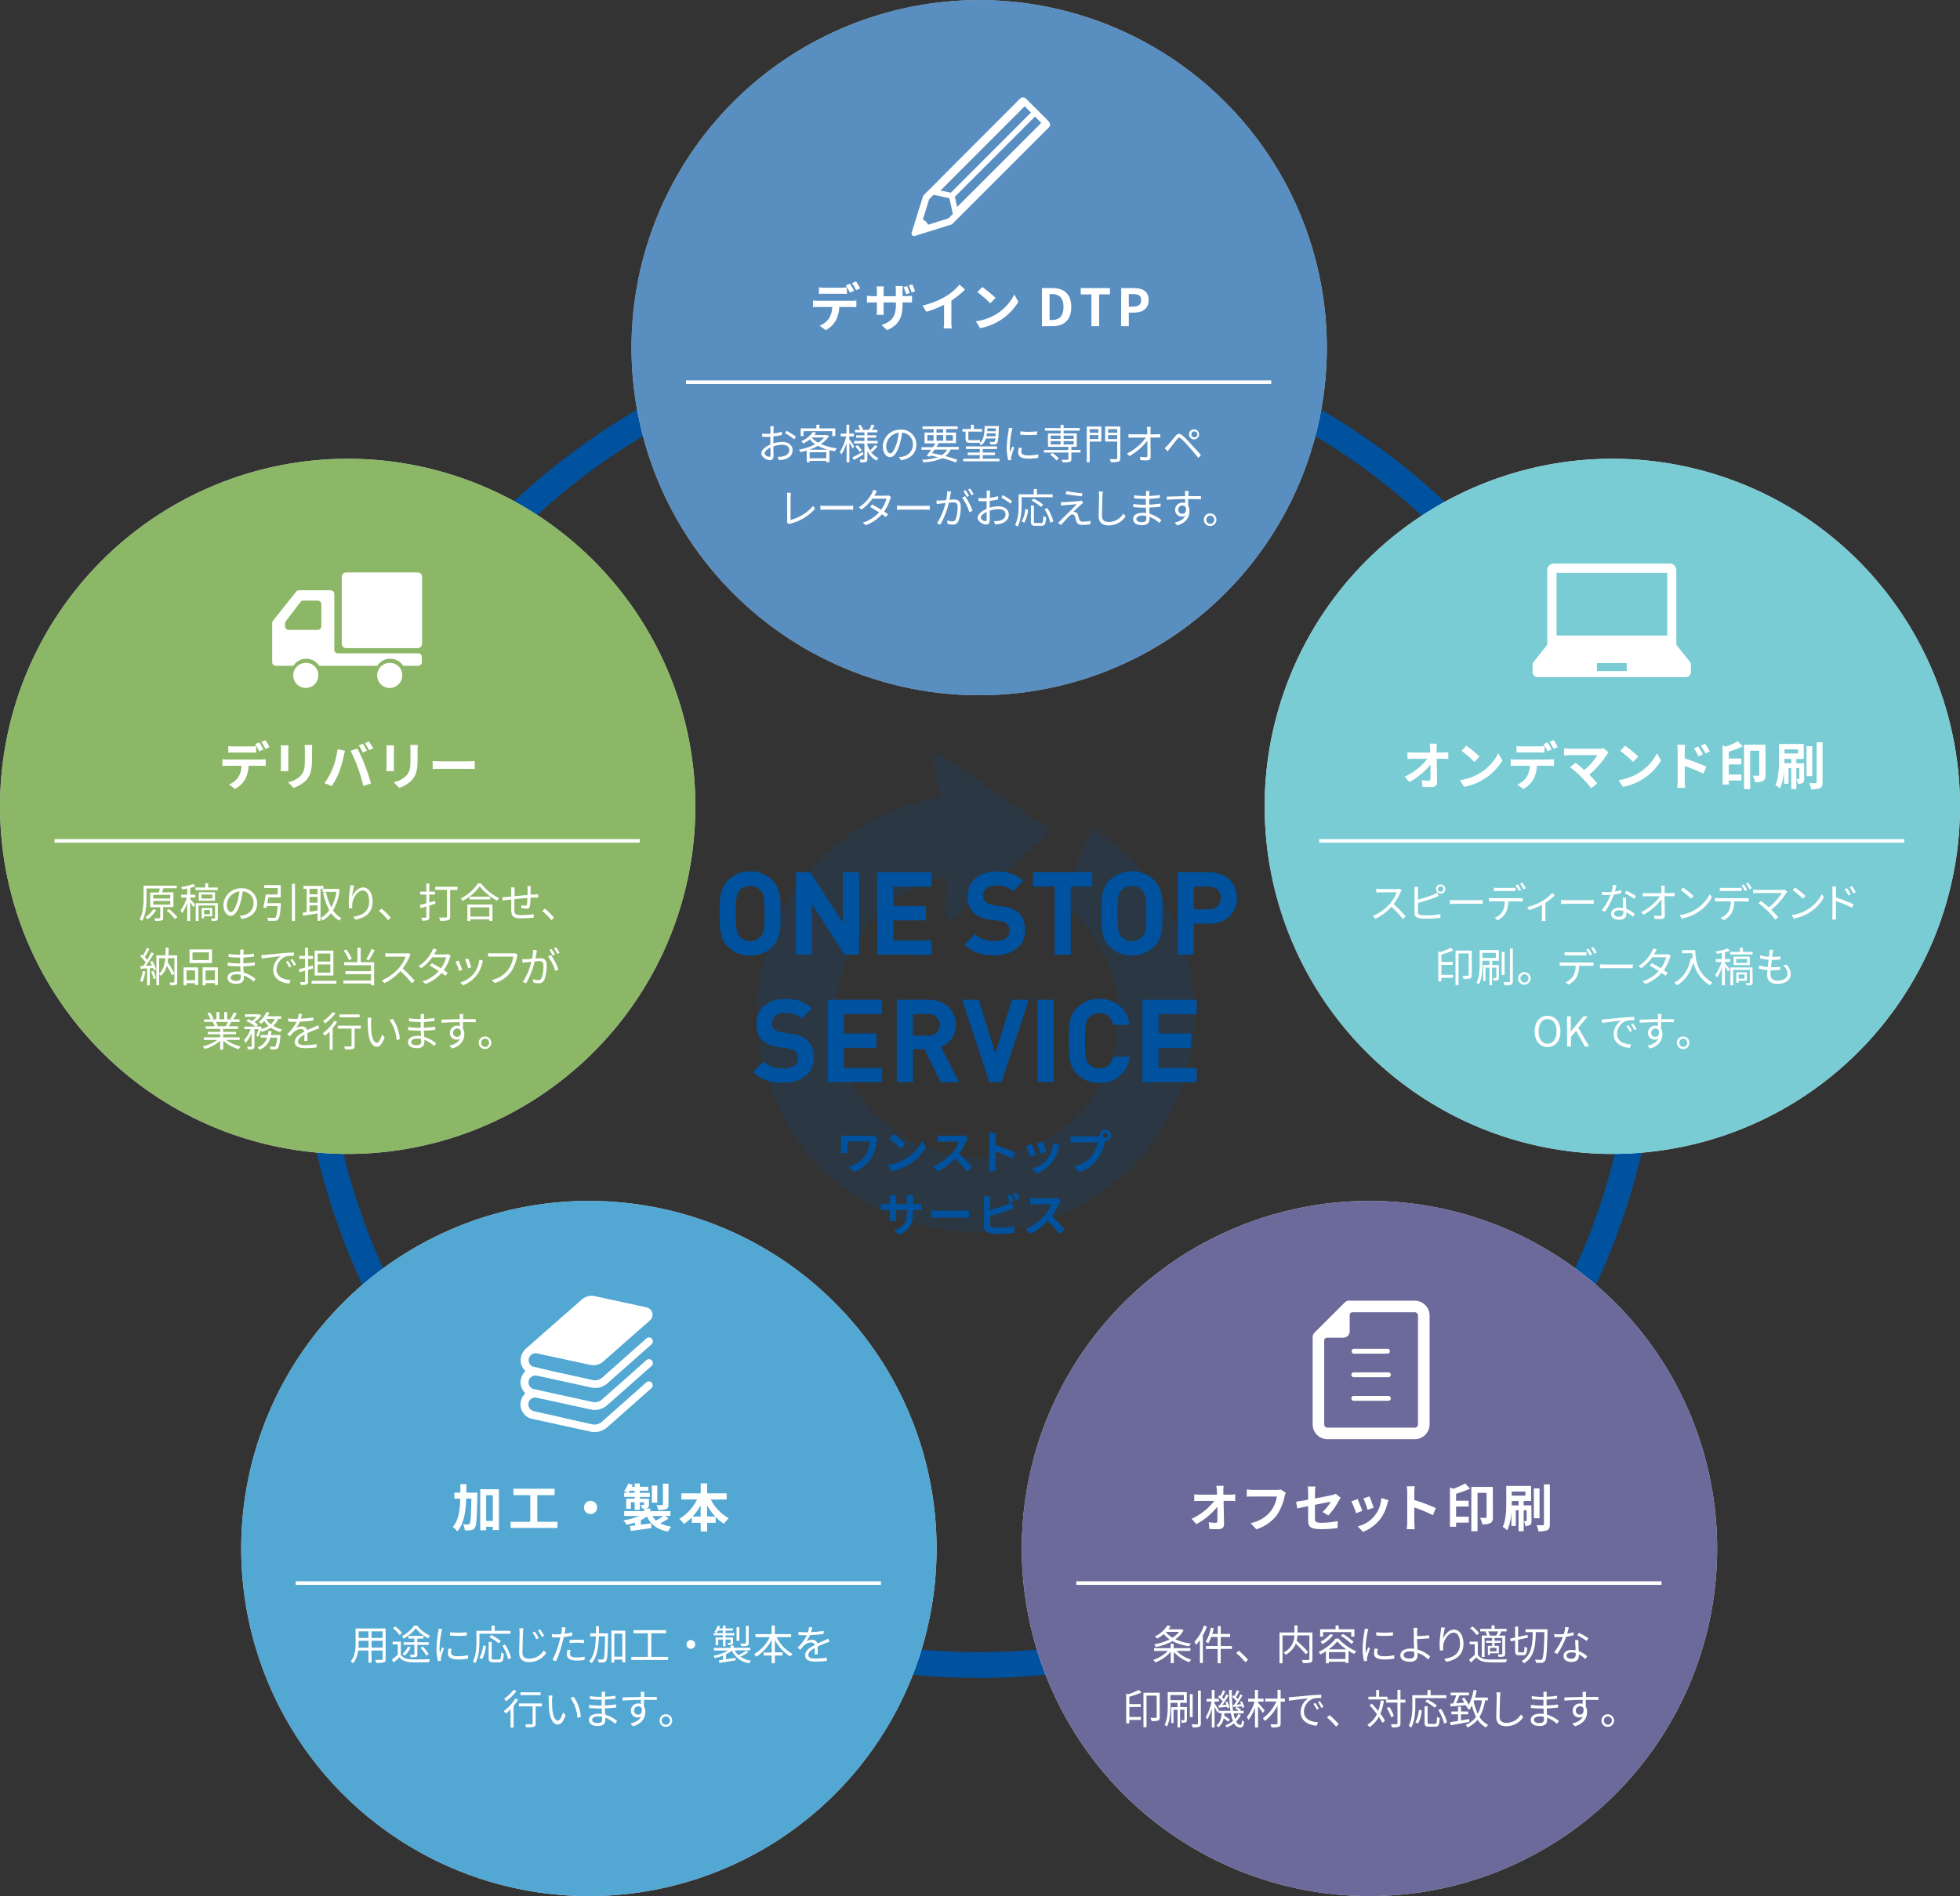 <svg xmlns="http://www.w3.org/2000/svg" viewBox="0 0 761.06 736.4"><rect x="0" y="0" width="761.06" height="736.4" fill="#333333" stroke="none"/><defs><style>.cls-1,.cls-4{fill:none;stroke-miterlimit:10;}.cls-1{stroke:#00529f;stroke-width:10px;}.cls-2{fill:#fff;}.cls-3,.cls-7,.cls-8{fill:#00529f;}.cls-3{opacity:0.65;}.cls-4{stroke:#fff;stroke-width:1.4px;}.cls-5{fill:#659f34;opacity:0.75;}.cls-6{fill:#3498cb;}.cls-10,.cls-6,.cls-9{opacity:0.85;}.cls-8{opacity:0.15;}.cls-9{fill:#515089;}.cls-10{fill:#62c3cc;}</style></defs><g id="レイヤー_2" data-name="レイヤー 2"><g id="コンテンツ"><circle class="cls-1" cx="380.2" cy="387.52" r="259.18" transform="translate(-162.66 382.35) rotate(-45)"/><path class="cls-2" d="M447.69,18.11a135,135,0,1,1-184.38,49.4A135,135,0,0,1,447.69,18.11Z"/><path class="cls-2" d="M202.49,196.26a135,135,0,1,1-184.38,49.4A135,135,0,0,1,202.49,196.26Z"/><path class="cls-2" d="M296.15,484.51a135,135,0,1,1-184.38,49.4A135,135,0,0,1,296.15,484.51Z"/><path class="cls-3" d="M447.69,18.11a135,135,0,1,1-184.38,49.4A135,135,0,0,1,447.69,18.11Z"/><path class="cls-2" d="M330.71,116.82a15.13,15.13,0,0,0,1.82-.12v2.6c-.5,0-1.26-.06-1.82-.06h-4.82a12.69,12.69,0,0,1-1.28,5.14,9.59,9.59,0,0,1-4,3.85l-2.34-1.71a8.25,8.25,0,0,0,3.63-2.86,8.69,8.69,0,0,0,1.24-4.42H317.6c-.58,0-1.36,0-1.92.08V116.7a15.23,15.23,0,0,0,1.92.12Zm-10.57-2.72c-.68,0-1.54,0-2.14.06v-2.58a15,15,0,0,0,2.14.16h6.55a15.7,15.7,0,0,0,2.16-.16v2.58c-.68,0-1.46-.06-2.16-.06Zm9.89-.46a27.49,27.49,0,0,0-1.58-2.78l1.6-.66c.5.74,1.2,2,1.58,2.74Zm2.4-.92a23.6,23.6,0,0,0-1.6-2.76l1.58-.66A26.61,26.61,0,0,1,334,112Z"/><path class="cls-2" d="M351.93,115a11.47,11.47,0,0,0,2.2-.16v2.66c-.44,0-1.14-.06-2.18-.06h-1.5v.66c0,5-1.18,8-6,10.13l-2.14-2c3.87-1.36,5.57-3.08,5.57-8v-.76H343.1v2.72c0,.9.06,1.7.08,2.1h-2.8a16.17,16.17,0,0,0,.12-2.1v-2.72h-1.7c-1,0-1.72,0-2.16.08v-2.72a12.6,12.6,0,0,0,2.16.2h1.7v-2a16.25,16.25,0,0,0-.12-1.8h2.84a16,16,0,0,0-.12,1.82v2h4.75v-2.12a12.64,12.64,0,0,0-.12-1.84h2.86a12.28,12.28,0,0,0-.14,1.84V115Zm-.08-.74a26.48,26.48,0,0,0-1-2.74l1.34-.44a20.28,20.28,0,0,1,1.06,2.74Zm2.1-.66a17.91,17.91,0,0,0-1.08-2.72l1.36-.44c.38.8.84,2,1.1,2.72Z"/><path class="cls-2" d="M369.41,124.94a13.93,13.93,0,0,0,.18,2.63h-3.17a22.41,22.41,0,0,0,.15-2.63v-6.56a39.51,39.51,0,0,1-6.89,2.72l-1.44-2.44a30.73,30.73,0,0,0,9.1-3.62,21,21,0,0,0,5.23-4.52l2.14,1.94a32.68,32.68,0,0,1-5.3,4.3Z"/><path class="cls-2" d="M386.57,122.18a19,19,0,0,0,7.28-7.78l1.56,2.82a21.27,21.27,0,0,1-7.4,7.4,21.72,21.72,0,0,1-7.43,2.83l-1.68-2.65A20.73,20.73,0,0,0,386.57,122.18Zm0-6.48-2.05,2.1a41.58,41.58,0,0,0-5-4.32l1.88-2A42.1,42.1,0,0,1,386.57,115.7Z"/><path class="cls-2" d="M404.58,111.88h4.06c4.53,0,7.33,2.34,7.33,7.34s-2.8,7.46-7.17,7.46h-4.22Zm3.88,12.42c2.77,0,4.49-1.48,4.49-5.08s-1.72-5-4.49-5h-.92V124.3Z"/><path class="cls-2" d="M423.8,114.34h-4.16v-2.46H431v2.46h-4.2v12.34h-3Z"/><path class="cls-2" d="M435.36,111.88h4.87c3.28,0,5.8,1.14,5.8,4.64s-2.54,4.9-5.72,4.9h-2v5.26h-3Zm4.75,7.2c2,0,3-.86,3-2.56s-1.08-2.3-3.13-2.3h-1.67v4.86Z"/><path class="cls-2" d="M300.29,172.22a11.88,11.88,0,0,1,3.47-.58c2.31,0,4,1.27,4,3.16s-1.2,3.14-3.37,3.66a9.79,9.79,0,0,1-2,.21l-.45-1.26a9.73,9.73,0,0,0,1.86-.11c1.39-.26,2.66-1,2.66-2.49s-1.22-2.06-2.72-2.06a10.15,10.15,0,0,0-3.44.62c0,1.35.06,2.74.06,3.43,0,1.47-.56,1.94-1.41,1.94-1.25,0-3.31-1.2-3.31-2.63s1.65-2.67,3.47-3.46v-.89c0-.64,0-1.38,0-2.08-.44,0-.84,0-1.17,0a18.32,18.32,0,0,1-2-.08l0-1.21a14.73,14.73,0,0,0,2,.13c.36,0,.78,0,1.21-.05,0-.83,0-1.52,0-1.81a6.57,6.57,0,0,0-.1-1.12h1.39c0,.29-.06.72-.08,1.09s0,1,0,1.71a20.32,20.32,0,0,0,3.25-.64l0,1.26a32.37,32.37,0,0,1-3.3.55c0,.75,0,1.5,0,2.14Zm-1.1,4.42c0-.58,0-1.65-.05-2.8-1.28.61-2.23,1.5-2.23,2.22s1.09,1.35,1.71,1.35C299,177.41,299.19,177.14,299.19,176.64Zm6.24-9.32a26.87,26.87,0,0,1,3.61,2.32l-.63,1a20.6,20.6,0,0,0-3.56-2.37Z"/><path class="cls-2" d="M321.91,169.37a11.07,11.07,0,0,1-3.16,3.08,21.67,21.67,0,0,0,6.22,1.68,4.48,4.48,0,0,0-.76,1.13c-.73-.11-1.45-.25-2.16-.43v4.67h-1.2V179h-6.46v.53h-1.14V175c-.82.26-1.63.46-2.43.64a4.19,4.19,0,0,0-.6-1,22.56,22.56,0,0,0,6.33-2.1,10,10,0,0,1-2.16-1.87,14.21,14.21,0,0,1-2.5,1.57,3.8,3.8,0,0,0-.8-.85,10.61,10.61,0,0,0,4.54-3.6l1.28.24a9.13,9.13,0,0,1-.73.94h4.72l.21,0Zm-9.88,0H310.9v-3H317v-1.42h1.2v1.42h6.13v3h-1.18v-1.89H312Zm9.37,5.29a18.08,18.08,0,0,1-3.77-1.5,21.2,21.2,0,0,1-3.36,1.5Zm-.55,3.32v-2.32h-6.46V178Zm-5.63-8a8.88,8.88,0,0,0,2.43,1.94,10.64,10.64,0,0,0,2.43-2h-4.81Z"/><path class="cls-2" d="M331.07,174.21a24.25,24.25,0,0,0-1.26-2.31v7.62h-1.09v-7.47a17,17,0,0,1-2,4.46,7.05,7.05,0,0,0-.61-1,17.37,17.37,0,0,0,2.43-6h-2.11v-1.1h2.24v-3.46h1.09v3.46h1.82v1.1h-1.82v1c.45.59,1.65,2.4,1.92,2.84Zm4.21,2.3c-1.28.75-2.64,1.54-3.73,2.15l-.56-1c1-.51,2.52-1.33,4-2.13Zm2.68-1.28a7,7,0,0,0,3.17,2.67,5.15,5.15,0,0,0-.77,1,8.39,8.39,0,0,1-3.56-3.74v3.09c0,.64-.12,1-.52,1.15a6.25,6.25,0,0,1-2.15.21,3.94,3.94,0,0,0-.34-1.09c.71,0,1.4,0,1.61,0s.25-.06.25-.27v-6h-4v-1h4V170h-3.23v-.93h3.23v-1.13H332v-1h2a10.83,10.83,0,0,0-.8-1.65l.93-.3a8.16,8.16,0,0,1,1,1.84l-.29.11h2.79l-.14-.05a14.22,14.22,0,0,0,.93-2l1.16.33c-.33.59-.69,1.22-1,1.7h2.11v1H336.8v1.13h3.46V170H336.8v1.23h4v1h-4v.64a10.13,10.13,0,0,0,1,2.08,16.44,16.44,0,0,0,2-2.14l.92.64a22.24,22.24,0,0,1-2.18,2.17Zm-5-2.37a11,11,0,0,1,1.65,2.07l-.86.6a12.49,12.49,0,0,0-1.6-2.14Z"/><path class="cls-2" d="M349.12,177.54a11,11,0,0,0,1.36-.2,4.75,4.75,0,0,0,4-4.69,4.39,4.39,0,0,0-4.21-4.59,34.21,34.21,0,0,1-.94,4.56c-1,3.25-2.24,4.93-3.72,4.93s-2.83-1.63-2.83-4.24a6.77,6.77,0,0,1,6.95-6.45,5.75,5.75,0,0,1,6.08,5.83c0,3.33-2.19,5.55-6,6.05Zm-1-5.19a25,25,0,0,0,.88-4.27,5.52,5.52,0,0,0-4.9,5.12c0,2,.93,2.88,1.62,2.88S347.27,175,348.08,172.35Z"/><path class="cls-2" d="M369.09,174.61a6.54,6.54,0,0,1-2,2.54,49.06,49.06,0,0,1,4.69,1.46l-.73,1a41.71,41.71,0,0,0-5.17-1.67,19.38,19.38,0,0,1-7.37,1.62,3.54,3.54,0,0,0-.47-1,22.43,22.43,0,0,0,6.15-1c-.93-.23-1.91-.43-2.88-.63l-.34.44-1.12-.39c.5-.62,1.09-1.46,1.7-2.3h-3.73v-1h4.42c.33-.51.67-1,1-1.47H359V168h3.53v-1.35h-4.32v-1.05h13.67v1.05h-4.5V168h3.83v4.11h-7.14l.43.11c-.27.44-.57.9-.89,1.36h8.67v1Zm-9-3.45h2.41V169H360.1Zm2.81,3.45c-.33.48-.67,1-1,1.39,1.27.24,2.53.51,3.73.8a5.74,5.74,0,0,0,2.13-2.19Zm.74-6.58h2.58v-1.35h-2.58Zm2.58,3.13V169h-2.58v2.16Zm1.13-2.16v2.16H370V169Z"/><path class="cls-2" d="M374.9,167.63h-1.2v-1H377v-1.66h1.12v1.66h3.22v1H376v2.69c0,.48.12.65.55.65h2.72a7.77,7.77,0,0,0,1.22-.09c0,.3.08.76.11,1a5.68,5.68,0,0,1-1.31.1h-2.73c-1.31,0-1.64-.45-1.64-1.7Zm13.19,10.53v1H374v-1h6.44v-1.39h-4.68v-1h4.68v-1.38h-5.36v-1h12.05v1H381.6v1.38h4.74v1H381.6v1.39Zm-5.27-7.84a5.15,5.15,0,0,1-1.89,2.67,2.49,2.49,0,0,0-.7-.78c1.81-1.3,2-3.62,2.13-6.73h5.49s0,.34,0,.5c-.14,4.22-.3,5.7-.71,6.19a1.18,1.18,0,0,1-.92.44,15.22,15.22,0,0,1-1.67,0,2.46,2.46,0,0,0-.27-1c.64.06,1.2.06,1.44.06a.45.45,0,0,0,.48-.19,2.45,2.45,0,0,0,.31-1.21Zm3.74-.87c0-.32.05-.7.08-1.12h-3.4c-.05.39-.12.77-.2,1.12Zm-3.15-3.07c0,.38-.05.75-.08,1.12h3.35l0-1.12Z"/><path class="cls-2" d="M393.17,166.31a10.17,10.17,0,0,0-.3,1.08,35.78,35.78,0,0,0-.77,6.06,17.7,17.7,0,0,0,.12,2.18c.28-.72.63-1.65.89-2.27l.68.51a36.1,36.1,0,0,0-1.12,3.55,3.86,3.86,0,0,0-.08.71l.05.56-1.15.08a19.86,19.86,0,0,1-.58-5.09,42.9,42.9,0,0,1,.71-6.36c0-.37.11-.78.11-1.12Zm3.62,7.69a5.56,5.56,0,0,0-.21,1.45c0,.72.48,1.43,2.66,1.43a17.13,17.13,0,0,0,3.92-.42v1.35a21.14,21.14,0,0,1-3.95.32c-2.66,0-3.84-.88-3.84-2.37a9.36,9.36,0,0,1,.25-1.87Zm-.63-6.47a27.34,27.34,0,0,0,6.52,0v1.31a39.19,39.19,0,0,1-6.5,0Z"/><path class="cls-2" d="M419.57,175.76H416v2.53c0,.65-.15,1-.68,1.12a10.89,10.89,0,0,1-2.75.17,4.62,4.62,0,0,0-.4-1c1.06,0,2.05,0,2.31,0s.36-.08.36-.3v-2.5h-9.49v-1h9.49v-1.21h-7.92v-5.2h4.93v-1.09h-6.1v-1h6.1V165H413v1.25h6.25v1H413v1.09h5.09v5.2H416v1.21h3.61Zm-10.95.17a13.22,13.22,0,0,1,2.55,2.18l-.94.72a12.69,12.69,0,0,0-2.49-2.25Zm-.62-5.45h3.81v-1.3H408Zm0,2.14h3.81v-1.29H408Zm5-3.44v1.3h3.92v-1.3Zm3.92,2.15H413v1.29h3.92Z"/><path class="cls-2" d="M427.63,171.52h-4.51v8H422V165.67h5.68Zm-4.51-4.84v1.4h3.39v-1.4Zm3.39,3.84V169h-3.39v1.53Zm8.5,7.38c0,.82-.2,1.2-.73,1.4a11,11,0,0,1-2.95.22,4.87,4.87,0,0,0-.43-1.23c1.09.06,2.18.05,2.51,0s.4-.1.4-.42v-6.37h-4.69v-5.86H435Zm-4.75-11.22v1.4h3.55v-1.4Zm3.55,3.86V169h-3.55v1.55Z"/><path class="cls-2" d="M449.19,168.68a10.94,10.94,0,0,0,1.36-.09v1.34l-1.31,0h-2.55c.05,2.4.1,5.59.11,7.59,0,.83-.49,1.28-1.45,1.28s-1.78,0-2.56-.1l-.12-1.31a14.94,14.94,0,0,0,2.26.19c.47,0,.59-.21.59-.64,0-1.28,0-3.66,0-5.81a22.2,22.2,0,0,1-7,6l-.91-1a20.13,20.13,0,0,0,7.34-6.16h-5.28c-.53,0-1,0-1.49,0v-1.36a11.88,11.88,0,0,0,1.48.09h5.82c0-.64,0-1.18,0-1.55a11.93,11.93,0,0,0-.15-1.34h1.49a10,10,0,0,0-.1,1.34l0,1.55Z"/><path class="cls-2" d="M453.31,173.05c.77-.78,2.16-2.56,3.17-3.74.85-1,1.51-1.12,2.66-.16a41.29,41.29,0,0,1,3.31,3.31c1.07,1.15,2.71,2.9,3.88,4.28l-1,1.13c-1.13-1.44-2.58-3.09-3.61-4.26a43.17,43.17,0,0,0-3.12-3.25c-.67-.56-.89-.54-1.44.13-.77.93-2.11,2.69-2.83,3.57-.34.42-.69.91-.93,1.23l-1.17-1.18C452.59,173.76,452.9,173.47,453.31,173.05Zm10.47-6.29a1.95,1.95,0,0,1,0,3.89,1.95,1.95,0,1,1,0-3.89Zm0,3.12a1.17,1.17,0,1,0-1.18-1.16A1.17,1.17,0,0,0,463.78,169.88Z"/><path class="cls-2" d="M305.5,202.81a1.83,1.83,0,0,0,.16-.79v-9.15a12,12,0,0,0-.13-1.46h1.57a9.48,9.48,0,0,0-.12,1.46v9.07a17.29,17.29,0,0,0,8.76-5.46l.72,1.13a18.69,18.69,0,0,1-9.36,5.71,2.34,2.34,0,0,0-.68.29Z"/><path class="cls-2" d="M318.55,196.39c.48,0,1.33.08,2.23.08h8.77c.8,0,1.37-.05,1.73-.08V198c-.32,0-1-.08-1.72-.08h-8.78c-.88,0-1.73,0-2.23.08Z"/><path class="cls-2" d="M346,193.06a7.42,7.42,0,0,0-.37.86,16.28,16.28,0,0,1-2.33,4.76c.6.38,1.15.75,1.55,1l-.88,1.15c-.38-.3-.91-.69-1.52-1.1a15.23,15.23,0,0,1-6.28,4.25L335,203a14,14,0,0,0,6.32-4c-1.26-.82-2.61-1.62-3.5-2.12l.81-.94c.93.48,2.28,1.25,3.53,2a13.44,13.44,0,0,0,2.06-4.27h-5.44a17.47,17.47,0,0,1-4.24,4.21l-1.08-.84a14.15,14.15,0,0,0,5.14-5.55,7.73,7.73,0,0,0,.52-1.28l1.44.46c-.26.42-.55,1-.71,1.27s-.21.38-.33.59h4.36a2.85,2.85,0,0,0,1.06-.16Z"/><path class="cls-2" d="M348.29,196.39c.49,0,1.33.08,2.23.08h8.77c.8,0,1.38-.05,1.73-.08V198c-.32,0-1-.08-1.71-.08h-8.79c-.88,0-1.73,0-2.23.08Z"/><path class="cls-2" d="M369.31,190.93c-.07.3-.15.63-.2.94-.09.47-.24,1.4-.41,2.25.73-.07,1.39-.12,1.77-.12,1.43,0,2.58.56,2.58,2.71a15.15,15.15,0,0,1-.91,5.71,2.24,2.24,0,0,1-2.32,1.32,9.76,9.76,0,0,1-1.87-.23l-.21-1.36a7,7,0,0,0,1.95.35,1.32,1.32,0,0,0,1.38-.81,13.23,13.23,0,0,0,.75-4.84c0-1.44-.66-1.69-1.68-1.69-.39,0-1,0-1.7.11a31.54,31.54,0,0,1-3.33,8.5l-1.29-.53a25.43,25.43,0,0,0,3.33-7.84l-2,.2c-.38.05-1,.12-1.42.2l-.13-1.4c.5,0,.9,0,1.41,0s1.44-.09,2.4-.17a17.39,17.39,0,0,0,.4-3.44Zm5.44,1.81a27,27,0,0,1,2.9,5.63l-1.24.61a19.36,19.36,0,0,0-2.83-5.7Zm.65.26a20.09,20.09,0,0,0-1.29-2.23l.85-.35a23.59,23.59,0,0,1,1.33,2.19Zm1.81-.66a17.49,17.49,0,0,0-1.33-2.21l.85-.35a21,21,0,0,1,1.35,2.17Z"/><path class="cls-2" d="M384.23,197.22a11.94,11.94,0,0,1,3.48-.58c2.3,0,4,1.27,4,3.16s-1.2,3.14-3.38,3.66a9.69,9.69,0,0,1-1.95.21l-.45-1.26a9.63,9.63,0,0,0,1.85-.11c1.4-.26,2.66-1,2.66-2.49s-1.21-2.06-2.72-2.06a10.24,10.24,0,0,0-3.44.62c0,1.35.06,2.74.06,3.43,0,1.47-.56,1.94-1.4,1.94-1.25,0-3.32-1.2-3.32-2.63s1.65-2.67,3.48-3.46v-.89c0-.64,0-1.38,0-2.08-.43,0-.83,0-1.17,0a18,18,0,0,1-2-.08l0-1.21a14.82,14.82,0,0,0,2,.13c.37,0,.78,0,1.22-.05,0-.83,0-1.52,0-1.81a5.69,5.69,0,0,0-.1-1.12h1.4c0,.29-.07.72-.08,1.09s0,1-.05,1.71a20.78,20.78,0,0,0,3.25-.64V194a32.15,32.15,0,0,1-3.29.55c0,.75,0,1.5,0,2.14Zm-1.1,4.42c0-.58,0-1.65-.05-2.8-1.28.61-2.22,1.5-2.22,2.22s1.09,1.35,1.71,1.35C382.94,202.41,383.13,202.14,383.13,201.64Zm6.24-9.32a27.67,27.67,0,0,1,3.62,2.32l-.64,1a20.9,20.9,0,0,0-3.55-2.37Z"/><path class="cls-2" d="M396.7,193.12v3c0,2.43-.23,6-1.59,8.43a4.44,4.44,0,0,0-1-.67c1.3-2.29,1.43-5.49,1.43-7.76V192h5.87v-2.05h1.22V192h6.1v1.13Zm0,9.42a12,12,0,0,0,1.41-4.85l1.09.24a13.34,13.34,0,0,1-1.44,5.09Zm7.61.6c.65,0,.75-.4.8-2.73a3.82,3.82,0,0,0,1.07.48c-.13,2.64-.43,3.34-1.79,3.34h-2.34c-1.39,0-1.76-.4-1.76-1.73v-6.17h1.17v6.17c0,.55.12.64.73.64Zm-.1-6.25a18.64,18.64,0,0,0-3.68-2.47l.82-.77a20,20,0,0,1,3.71,2.35Zm2.45.44a17.42,17.42,0,0,1,2.34,5.21l-1.14.49a18,18,0,0,0-2.26-5.26Z"/><path class="cls-2" d="M419.74,196c-.61.54-2.37,2.18-3,2.8a1.65,1.65,0,0,1,.59.05,1.44,1.44,0,0,1,1.22,1.13c.14.47.35,1.27.53,1.78s.54.85,1.36.85a13,13,0,0,0,3-.34l-.08,1.36a22.29,22.29,0,0,1-3,.23c-1.26,0-2.06-.29-2.41-1.35-.15-.46-.39-1.39-.53-1.85s-.53-.84-1-.84a1.73,1.73,0,0,0-1.17.58c-.59.58-2.31,2.37-3.2,3.51l-1.24-.84a6.61,6.61,0,0,0,.79-.72c.64-.62,5-4.94,6.53-6.51-1.25.08-3.91.32-4.88.4-.51,0-.93.1-1.28.14L412,195a11,11,0,0,0,1.34,0c.91,0,4.59-.28,5.79-.42a2.93,2.93,0,0,0,.76-.18l.76.87A10.15,10.15,0,0,0,419.74,196Zm.54-4.42-.17,1.19c-1.59-.15-4.36-.5-6.29-.85l.21-1.17A55.51,55.51,0,0,0,420.28,191.57Z"/><path class="cls-2" d="M428.25,190.9c-.08.51-.13,1.07-.16,1.58-.06,1.8-.19,5.54-.19,7.91,0,1.75,1.12,2.35,2.59,2.35a6.63,6.63,0,0,0,5.7-3.28l.88,1.11a7.9,7.9,0,0,1-6.61,3.49c-2.27,0-3.84-1-3.84-3.54,0-2.35.16-6.36.16-8a7.91,7.91,0,0,0-.15-1.6Z"/><path class="cls-2" d="M450.17,203.13a11.85,11.85,0,0,0-3.82-2.39c0,.4,0,.75,0,1,0,1.08-.74,2.22-2.8,2.22-2.28,0-3.54-.82-3.54-2.35s1.39-2.42,3.68-2.42a8.16,8.16,0,0,1,1.33.1c0-.71-.06-1.46-.08-2.12h-.88c-1.09,0-2.85-.09-4-.22v-1.22a28.68,28.68,0,0,0,4,.31h.85v-2.28h-.79a36,36,0,0,1-3.73-.24v-1.18a24.8,24.8,0,0,0,3.72.3H445v-1c0-.25,0-.72,0-.94h1.36a7,7,0,0,0-.08,1.06c0,.19,0,.49,0,.88a35.44,35.44,0,0,0,4.07-.39v1.17c-1.25.13-2.61.26-4.1.34V196a44.25,44.25,0,0,0,4.41-.42v1.2c-1.49.2-2.9.31-4.4.37,0,.82.08,1.65.11,2.4a13,13,0,0,1,4.61,2.47Zm-5.07-2.74a7.81,7.81,0,0,0-1.54-.14c-1.5,0-2.32.57-2.32,1.29s.62,1.28,2.19,1.28c.92,0,1.68-.27,1.68-1.36C445.11,201.19,445.1,200.82,445.1,200.39Z"/><path class="cls-2" d="M461.36,193.84c0,.9,0,1.88,0,2.6a3.92,3.92,0,0,1,.51,2c0,2.14-1,4.53-4.72,5.63L456.07,203c2.08-.48,3.56-1.34,4.21-2.75a2.28,2.28,0,0,1-1.36.4A2.56,2.56,0,0,1,456.3,198a2.78,2.78,0,0,1,2.8-2.77,3.32,3.32,0,0,1,1.06.18c0-.47,0-1,0-1.57-2.4,0-5.09.13-7.08.27l0-1.25c1.76,0,4.74-.12,7.09-.16,0-.44,0-.81,0-1a7.44,7.44,0,0,0-.1-1h1.46l-.08,1c0,.24,0,.61,0,1h4.88l0,1.2c-.89,0-2.34-.08-4.66-.08Zm-.85,3.48a1.42,1.42,0,0,0-1.41-1,1.61,1.61,0,0,0-1.6,1.67,1.52,1.52,0,0,0,1.62,1.56C460,199.57,460.65,198.82,460.51,197.32Z"/><path class="cls-2" d="M472.33,201.85a2.44,2.44,0,1,1-2.45-2.44A2.45,2.45,0,0,1,472.33,201.85Zm-.83,0a1.62,1.62,0,0,0-1.62-1.62,1.63,1.63,0,0,0,0,3.25A1.61,1.61,0,0,0,471.5,201.85Z"/><line class="cls-4" x1="266.38" y1="148.45" x2="493.61" y2="148.45"/><path class="cls-5" d="M202.49,196.26a135,135,0,1,1-184.38,49.4A135,135,0,0,1,202.49,196.26Z"/><path class="cls-2" d="M101.35,295a15.13,15.13,0,0,0,1.82-.12v2.6c-.5,0-1.26-.06-1.82-.06H96.53a12.78,12.78,0,0,1-1.28,5.15,9.66,9.66,0,0,1-4,3.84l-2.34-1.7a8.19,8.19,0,0,0,3.62-2.87,8.59,8.59,0,0,0,1.24-4.42h-5.5c-.58,0-1.36,0-1.92.08v-2.62a15.23,15.23,0,0,0,1.92.12Zm-10.56-2.72c-.68,0-1.54,0-2.14.06v-2.58a15,15,0,0,0,2.14.16h6.54a15.7,15.7,0,0,0,2.16-.16v2.58c-.68,0-1.46-.06-2.16-.06Zm9.88-.46A27.49,27.49,0,0,0,99.09,289l1.6-.66c.5.74,1.2,2,1.58,2.74Zm2.4-.92a23.6,23.6,0,0,0-1.6-2.76l1.58-.66a26.61,26.61,0,0,1,1.6,2.72Z"/><path class="cls-2" d="M112,289.49c0,.44-.06.88-.06,1.52v6.76c0,.5,0,1.28.06,1.74h-3c0-.38.1-1.16.1-1.76V291a13.6,13.6,0,0,0-.08-1.52Zm9.22-.18c0,.56-.08,1.2-.08,2v4c0,4.3-.84,6.14-2.32,7.79a11.62,11.62,0,0,1-4.86,2.9l-2.1-2.2a9.37,9.37,0,0,0,4.9-2.53c1.36-1.5,1.62-3,1.62-6.12v-3.8a14.11,14.11,0,0,0-.12-2Z"/><path class="cls-2" d="M131.05,291l2.92.6c-.18.58-.4,1.56-.48,2a50,50,0,0,1-1.7,6,27.58,27.58,0,0,1-3,5.73l-2.8-1.18a24.16,24.16,0,0,0,3.12-5.57A28.82,28.82,0,0,0,131.05,291Zm5.08.6,2.66-.86c.82,1.54,2.2,4.62,2.94,6.56s1.78,5,2.34,7l-3,1a61.38,61.38,0,0,0-2.08-7.07A56,56,0,0,0,136.13,291.61Zm6.36,0-1.6.7a25.3,25.3,0,0,0-1.56-2.78l1.58-.66C141.41,289.61,142.11,290.87,142.49,291.61Zm2.4-.92-1.6.7a21.07,21.07,0,0,0-1.6-2.76l1.58-.66A31.28,31.28,0,0,1,144.89,290.69Z"/><path class="cls-2" d="M153,289.49c0,.44-.06.88-.06,1.52v6.76c0,.5,0,1.28.06,1.74h-3c0-.38.1-1.16.1-1.76V291a13.6,13.6,0,0,0-.08-1.52Zm9.22-.18c0,.56-.08,1.2-.08,2v4c0,4.3-.84,6.14-2.32,7.79a11.62,11.62,0,0,1-4.86,2.9l-2.1-2.2a9.37,9.37,0,0,0,4.9-2.53c1.36-1.5,1.62-3,1.62-6.12v-3.8a14.11,14.11,0,0,0-.12-2Z"/><path class="cls-2" d="M168,295.57c.72.06,2.18.12,3.22.12H182c.92,0,1.82-.08,2.34-.12v3.14c-.48,0-1.5-.1-2.34-.1H171.23c-1.14,0-2.48,0-3.22.1Z"/><path class="cls-2" d="M63.36,352.33v4.08c0,.62-.13.94-.61,1.1a8.43,8.43,0,0,1-2.48.18,4.18,4.18,0,0,0-.37-1c.93,0,1.76,0,2,0s.31-.08.31-.27v-4.06H58.33v-5.72h3.35a15.47,15.47,0,0,0,.37-1.57H56.89v3.52c0,2.64-.2,6.49-1.68,9.1a4,4,0,0,0-1-.61c1.41-2.5,1.53-6,1.53-8.5V344H68.63V345H63.44c-.16.53-.34,1.09-.51,1.57h4.4v5.72Zm-2.69,1.15A14,14,0,0,1,57.42,357a6.37,6.37,0,0,0-1-.71,10.7,10.7,0,0,0,3.1-3.15ZM59.5,349h6.61v-1.45H59.5Zm0,2.37h6.61v-1.47H59.5Zm6.15,1.71a18.65,18.65,0,0,1,3.25,3.2l-1,.66a17.13,17.13,0,0,0-3.2-3.28Z"/><path class="cls-2" d="M73.85,347.48h2v1.1h-2v.58c.44.46,1.65,1.9,1.92,2.29l-.72.89a15.78,15.78,0,0,0-1.2-1.92v7.27H72.7v-6.9a16.06,16.06,0,0,1-2,3.92,4.68,4.68,0,0,0-.61-1.09,16.44,16.44,0,0,0,2.45-5H70.36v-1.1H72.7v-2.41c-.67.13-1.36.24-2,.32a3.71,3.71,0,0,0-.37-.91A20.49,20.49,0,0,0,75,343.35l.88.86a12.65,12.65,0,0,1-2,.62Zm10.76-2.77v1H75.89v-1h3.79v-1.62h1.17v1.62Zm0,11.83c0,.51-.11.8-.48,1a5.44,5.44,0,0,1-1.86.16,4.35,4.35,0,0,0-.32-.94h1.35c.17,0,.2,0,.2-.21V351.7H77.1v6H76v-6.93h8.57Zm-1.11-6.71H77.18v-3.28h6.29Zm-1-2.4H78.21V349h4.21Zm-3.28,8.46v.77h-.9v-4h4.08v3.23Zm0-2.43v1.63h2.3v-1.63Z"/><path class="cls-2" d="M93.1,355.69a11,11,0,0,0,1.36-.2,4.74,4.74,0,0,0,4-4.69,4.39,4.39,0,0,0-4.21-4.59,34.21,34.21,0,0,1-.94,4.56c-1,3.25-2.24,4.93-3.72,4.93s-2.83-1.63-2.83-4.24a6.77,6.77,0,0,1,7-6.45,5.76,5.76,0,0,1,6.08,5.83c0,3.33-2.19,5.55-6,6.05Zm-1-5.19a25,25,0,0,0,.88-4.27,5.52,5.52,0,0,0-4.9,5.12c0,2,.93,2.88,1.62,2.88S91.25,353.17,92.06,350.5Z"/><path class="cls-2" d="M109.07,350.77s0,.39,0,.55c-.29,3.77-.56,5.26-1.14,5.81a1.55,1.55,0,0,1-1.26.51,22.22,22.22,0,0,1-2.53,0,2.7,2.7,0,0,0-.42-1.22c1.06.1,2.12.11,2.52.11a.93.93,0,0,0,.7-.17c.38-.34.66-1.57.86-4.45h-4.21c-.06.27-.12.53-.17.77l-1.17-.2c.32-1.33.7-3.44.93-5.05h4.67v-2.53H102.6v-1.12H109v4.77h-4.82c-.13.75-.25,1.53-.4,2.25Zm5.47-7.52v14.44h-1.18V343.25Z"/><path class="cls-2" d="M124.46,345.19v12.47h-1.15v-2.9l-5.59.89-.2-1.2c.44,0,1-.11,1.55-.19v-9.07h-1.25v-1.11h7.76v1.11Zm-1.15,0h-3.12v2.13h3.12Zm0,3.18h-3.12v2.23h3.12Zm-3.12,5.73c1-.13,2-.29,3.12-.45v-2h-3.12Zm11.7-8.66a19.52,19.52,0,0,1-2.59,8.12,9,9,0,0,0,3.29,3,4.88,4.88,0,0,0-.84,1,9.94,9.94,0,0,1-3.19-2.9,11.28,11.28,0,0,1-3.27,2.85,4.5,4.5,0,0,0-.78-1,9.67,9.67,0,0,0,3.36-3,22.49,22.49,0,0,1-2.38-6.83l1.13-.21a20.81,20.81,0,0,0,2,5.92,17.52,17.52,0,0,0,2-6h-5.4v-1.16h5.72l.22,0Z"/><path class="cls-2" d="M137.49,343.89a29.52,29.52,0,0,0-.74,4.4c.62-1.63,2.29-3.6,4.29-3.6s3.63,2.11,3.63,5.44c0,4.4-2.77,6.34-6.7,7.06l-.76-1.15c3.45-.53,6.13-1.91,6.13-5.89,0-2.5-.83-4.29-2.51-4.29-2,0-3.79,2.86-4,4.94a6.7,6.7,0,0,0,0,1.94l-1.25.1a19.42,19.42,0,0,1-.16-2.52,42,42,0,0,1,.48-5.12c.06-.49.11-1,.13-1.36Z"/><path class="cls-2" d="M150.69,357.37a26,26,0,0,0-3.54-3.57l1-.91a29.25,29.25,0,0,1,3.58,3.55Z"/><path class="cls-2" d="M169.07,351c-.78.24-1.58.5-2.37.72v4.44c0,.69-.16,1-.57,1.18a5.49,5.49,0,0,1-2.18.23,4.53,4.53,0,0,0-.39-1.12h1.65c.23,0,.32-.08.32-.32v-4.05l-2.17.64-.36-1.2c.71-.17,1.59-.41,2.53-.65v-3.41h-2.38v-1.14h2.38v-3.18h1.17v3.18h2.21v1.14H166.7v3.05l2.23-.62Zm8.56-5.36H174.8V356c0,.82-.21,1.22-.78,1.41a10.44,10.44,0,0,1-3.08.24,5.72,5.72,0,0,0-.49-1.28c1.17,0,2.33,0,2.67,0s.43-.11.43-.42V345.6H169v-1.17h8.64Z"/><path class="cls-2" d="M186.82,343.12a19,19,0,0,0,7,5.72,5.2,5.2,0,0,0-.78,1,21.47,21.47,0,0,1-6.77-5.59,19.76,19.76,0,0,1-6.65,5.69,4.17,4.17,0,0,0-.73-.95,18,18,0,0,0,6.71-5.89Zm-5.33,8.21h9.73v6.37H190v-.65h-7.35v.65h-1.16Zm8.85-3.05v1.05h-8v-1.05Zm-7.69,4.13V356H190v-3.56Z"/><path class="cls-2" d="M206.1,344.18c0,.25-.07.8-.08,1.13,0,.73,0,1.51,0,2.21l1.73-.12,1.25-.08v1.28c-.26,0-.85,0-1.25,0s-1.07,0-1.76.08a26.36,26.36,0,0,1-.24,3.33c-.15.7-.5.91-1.22.91a17.75,17.75,0,0,1-2.1-.23l0-1.13a9.72,9.72,0,0,0,1.58.21c.39,0,.55-.07.59-.42.08-.53.15-1.59.18-2.58-1.63.13-3.49.31-5.06.47,0,1.63,0,3.28,0,3.89,0,1.71.07,2.28,2.82,2.28a32,32,0,0,0,4.71-.35l-.05,1.35c-1.06.11-3,.27-4.6.27-3.66,0-4-.85-4.09-3.38,0-.69,0-2.35,0-3.94l-1.68.18-1.62.22-.13-1.31c.48,0,1.08,0,1.65-.08l1.78-.16,0-2.21a9.92,9.92,0,0,0-.1-1.33h1.39c0,.36,0,.79,0,1.28v2.13c1.53-.14,3.38-.32,5.06-.46v-2.26a10.27,10.27,0,0,0-.08-1.18Z"/><path class="cls-2" d="M214.09,357.37a26,26,0,0,0-3.53-3.57l1-.91a29.25,29.25,0,0,1,3.58,3.55Z"/><path class="cls-2" d="M56.43,377.34a14.25,14.25,0,0,1-1.14,4.07,3.82,3.82,0,0,0-.93-.45,11.57,11.57,0,0,0,1-3.81Zm2.69-4.1a13,13,0,0,1,1.5,3.27l-.89.4a8.65,8.65,0,0,0-.29-.93l-1.27.08v6.66H57.12v-6.6l-2.52.15-.09-1.06,1.06,0c.33-.43.7-.94,1-1.47a14.9,14.9,0,0,0-2.06-2.27l.6-.77a6.14,6.14,0,0,1,.47.42,21.33,21.33,0,0,0,1.44-3l1,.42c-.54,1.05-1.22,2.32-1.81,3.21.35.36.67.72.93,1,.62-1,1.2-2,1.62-2.86l1,.45a54.15,54.15,0,0,1-3.18,4.77L59,375a13,13,0,0,0-.75-1.44Zm.45,3.8a15,15,0,0,1,1,2.91l-.91.3a15.19,15.19,0,0,0-1-2.92Zm9.23,4.3c0,.63-.13,1-.53,1.16a5.88,5.88,0,0,1-2.09.2,4.2,4.2,0,0,0-.37-1.1c.74,0,1.42,0,1.65,0s.27-.07.27-.29v-9.16H65.26c0,.51-.11,1-.19,1.51a35.08,35.08,0,0,1,2.64,4.43l-.88.75a32.61,32.61,0,0,0-2.08-3.74A7.45,7.45,0,0,1,62.46,379a3,3,0,0,0-.68-.69v4.35H60.72v-11.6h3.52c.06-1,.08-2,.1-3h1.12c0,1,0,2-.12,3H68.8Zm-7-3.17c1.55-1.34,2.14-3.47,2.38-6H61.78Z"/><path class="cls-2" d="M71.28,375.74h5.65v6.82H75.76v-.72H72.41v.86H71.28Zm1.13,1.15v3.8h3.35v-3.8Zm9.9-2.83H73.6v-5.3h8.71ZM81.1,369.9H74.75v3H81.1Zm3.53,5.84v6.85H83.46v-.75H79.82v.86H78.67v-7Zm-1.17,4.95v-3.8H79.82v3.8Z"/><path class="cls-2" d="M98.53,381.28a11.8,11.8,0,0,0-3.83-2.39c0,.4,0,.76,0,1,0,1.08-.74,2.22-2.81,2.22-2.27,0-3.53-.82-3.53-2.35s1.39-2.42,3.68-2.42a8.24,8.24,0,0,1,1.33.1c0-.71-.07-1.46-.08-2.12h-.88c-1.09,0-2.85-.09-4-.22v-1.22a27.12,27.12,0,0,0,4,.31h.84v-2.27h-.78c-1.1,0-2.78-.13-3.73-.24v-1.19a24.77,24.77,0,0,0,3.71.3h.82v-1a9.36,9.36,0,0,0,0-.94h1.36c0,.29-.06.59-.08,1.06,0,.19,0,.49,0,.88a35.27,35.27,0,0,0,4.06-.39l0,1.17c-1.25.13-2.61.26-4.1.34v2.27a41,41,0,0,0,4.4-.42l0,1.2c-1.49.2-2.9.31-4.4.37,0,.82.08,1.65.11,2.4a13.08,13.08,0,0,1,4.61,2.47Zm-5.08-2.74a8.45,8.45,0,0,0-1.53-.14c-1.51,0-2.32.57-2.32,1.29s.62,1.28,2.19,1.28c.91,0,1.68-.27,1.68-1.36C93.47,379.34,93.45,379,93.45,378.54Z"/><path class="cls-2" d="M102.83,370.86c1-.1,4-.39,7-.64,1.73-.15,3.21-.23,4.27-.27v1.28a13.08,13.08,0,0,0-3.1.25,5.54,5.54,0,0,0-3.62,5c0,3.09,2.88,4.07,5.46,4.16l-.47,1.35c-2.93-.13-6.27-1.7-6.27-5.23a6.41,6.41,0,0,1,2.94-5.35c-1.39.16-5.71.58-7.42.93l-.15-1.41C102,370.92,102.53,370.89,102.83,370.86Zm10.29,4.53-.81.38a14.6,14.6,0,0,0-1.32-2.25l.82-.36A17.74,17.74,0,0,1,113.12,375.39Zm1.83-.69-.84.38a13.61,13.61,0,0,0-1.36-2.22l.8-.37A25.05,25.05,0,0,1,115,374.7Z"/><path class="cls-2" d="M121.62,376.08c-.66.21-1.32.41-2,.59v4.51c0,.68-.16,1-.6,1.17a5.68,5.68,0,0,1-2.16.23,5,5,0,0,0-.36-1.11c.76,0,1.45,0,1.64,0s.31-.08.31-.31V377l-2.1.63-.35-1.16c.67-.16,1.52-.4,2.45-.65v-3.43h-2.26v-1.12h2.26v-3.2h1.17v3.2h1.93v1.12h-1.93v3.12l1.8-.54Zm9,4.86v1.12H121v-1.12Zm-1.17-2.05h-7.26v-9.66h7.26Zm-1.18-8.54h-4.93v3.12h4.93Zm0,4.24h-4.93v3.18h4.93Z"/><path class="cls-2" d="M140.06,373.71h5.22v9h-1.23V382H133.34v-1.17h10.71v-2.48h-9.88V377.2h9.88v-2.32h-10.4v-1.17h5.13v-5.64h1.28Zm-4.59-.8a15.39,15.39,0,0,0-2-3.7l1-.43a15,15,0,0,1,2.13,3.63Zm10-3.84A34.08,34.08,0,0,1,143.2,373l-1-.42a23.25,23.25,0,0,0,2.06-4Z"/><path class="cls-2" d="M159.44,370.76a5.45,5.45,0,0,0-.4.71,20.11,20.11,0,0,1-2.69,4.69,45.84,45.84,0,0,1,4.68,4.77l-1.12,1a37.19,37.19,0,0,0-4.41-4.75,20.2,20.2,0,0,1-6.24,4.67l-1-1.07a18.38,18.38,0,0,0,6.59-4.75,14.36,14.36,0,0,0,2.66-4.45h-6.24c-.56,0-1.44.06-1.62.08v-1.46c.22,0,1.14.11,1.62.11h6.17a4.38,4.38,0,0,0,1.21-.14Z"/><path class="cls-2" d="M175,371.21a6.88,6.88,0,0,0-.36.87,16.41,16.41,0,0,1-2.34,4.75c.61.38,1.15.75,1.55,1L173,379c-.38-.3-.91-.69-1.52-1.1a15.18,15.18,0,0,1-6.27,4.26l-1.16-1a14.06,14.06,0,0,0,6.33-4c-1.27-.82-2.61-1.62-3.51-2.12l.82-.94c.92.48,2.27,1.25,3.52,2a13.44,13.44,0,0,0,2.06-4.27h-5.44a17.47,17.47,0,0,1-4.24,4.21l-1.07-.84a14.19,14.19,0,0,0,5.13-5.55,7.39,7.39,0,0,0,.52-1.28l1.44.46c-.26.42-.55,1-.71,1.27s-.21.38-.33.59H173a2.83,2.83,0,0,0,1.05-.16Z"/><path class="cls-2" d="M179.52,376.67l-1.22.45a28.75,28.75,0,0,0-1.42-3.6l1.18-.47C178.38,373.74,179.21,375.84,179.52,376.67Zm8-3.52c-.11.33-.18.59-.24.8a11.83,11.83,0,0,1-7.49,8.72l-1.06-1.09a10.6,10.6,0,0,0,5.21-3.39,11,11,0,0,0,2.2-5.47ZM183,375.71l-1.18.41a32.15,32.15,0,0,0-1.25-3.47l1.17-.4C182.05,372.89,182.83,375,183,375.71Z"/><path class="cls-2" d="M201,370.83a3.15,3.15,0,0,0-.24.8,15.77,15.77,0,0,1-2.39,5.9,12.18,12.18,0,0,1-6.3,4.29l-1.09-1.2a10.66,10.66,0,0,0,6.24-3.85,12,12,0,0,0,2.1-5.22h-8.18c-.64,0-1.19,0-1.6.05v-1.41c.45,0,1.07.09,1.6.09h8a3.28,3.28,0,0,0,.85-.08Z"/><path class="cls-2" d="M208.51,369.08c-.06.31-.14.63-.19.95s-.24,1.39-.42,2.24c.74-.07,1.4-.11,1.78-.11,1.43,0,2.58.56,2.58,2.7a15.32,15.32,0,0,1-.91,5.71,2.26,2.26,0,0,1-2.33,1.32,9.11,9.11,0,0,1-1.87-.23l-.21-1.36a7.07,7.07,0,0,0,2,.35,1.31,1.31,0,0,0,1.37-.81A13,13,0,0,0,211,375c0-1.44-.66-1.69-1.69-1.69-.38,0-1,.05-1.69.11a32.22,32.22,0,0,1-3.33,8.5l-1.3-.53a25,25,0,0,0,3.33-7.84l-2,.21c-.38,0-1,.11-1.42.19l-.13-1.39h1.41c.52,0,1.44-.1,2.4-.18a18.17,18.17,0,0,0,.4-3.44Zm5.44,1.81a26.41,26.41,0,0,1,2.9,5.64l-1.23.6a19.36,19.36,0,0,0-2.83-5.7Zm.66.26a18.72,18.72,0,0,0-1.3-2.23l.85-.35a21.61,21.61,0,0,1,1.33,2.19Zm1.81-.66a17.49,17.49,0,0,0-1.33-2.21l.85-.35a19.38,19.38,0,0,1,1.34,2.18Z"/><path class="cls-2" d="M87.77,403.89a14.44,14.44,0,0,0,5.71,2.53,4.35,4.35,0,0,0-.8,1.06,15.22,15.22,0,0,1-6-3.28v3.49H85.49v-3.41a16.06,16.06,0,0,1-6,3.15,5.57,5.57,0,0,0-.76-1,15.5,15.5,0,0,0,5.65-2.53H79.17v-1h6.32V401.7H80.68v-.91h4.81v-1.17H79.88v-1h3.49a7,7,0,0,0-.79-1.6l.56-.11h-3.9v-1h2.54a12.21,12.21,0,0,0-1.26-2.32l1-.34a11.19,11.19,0,0,1,1.36,2.35l-.82.31h2v-2.84h1.1v2.84h1.91v-2.84h1.12v2.84H90.1l-.59-.2a17.8,17.8,0,0,0,1.22-2.43l1.22.32a24.16,24.16,0,0,1-1.41,2.31H93v1h-3.2c-.32.61-.68,1.23-1,1.71h3.64v1h-5.8v1.17h5v.91h-5v1.19h6.42v1Zm-4-7a6.45,6.45,0,0,1,.8,1.6l-.51.11h3.76l-.16,0a16.22,16.22,0,0,0,.82-1.67Z"/><path class="cls-2" d="M99.49,402.29a16,16,0,0,0,.87-2.57H98.82v6.59c0,.61-.13.93-.53,1.14a6.3,6.3,0,0,1-2,.17,4.46,4.46,0,0,0-.37-1.08h1.53c.19,0,.25-.06.25-.24v-5.14a12.76,12.76,0,0,1-2.34,3.94,5.44,5.44,0,0,0-.62-1.1,12.29,12.29,0,0,0,2.58-4.29H94.9v-1h4.29a16.47,16.47,0,0,0-3.55-2.15l.73-.77c.5.21,1,.47,1.55.74a11.09,11.09,0,0,0,1.69-1.59H95.08v-1h5.37l.21,0,.77.48A12,12,0,0,1,98.82,397a8.94,8.94,0,0,1,1.35,1l-.61.69h1.18l.18-.07.72.26c-.08.27-.16.56-.24.85a10.65,10.65,0,0,0,2.86-1.24,8.72,8.72,0,0,1-1.64-2,12.36,12.36,0,0,1-1.16,1.14,8,8,0,0,0-1-.69,9.94,9.94,0,0,0,3-3.91l1.13.31a11.3,11.3,0,0,1-.73,1.37h5.31v1H108a7.46,7.46,0,0,1-1.92,2.72,10.81,10.81,0,0,0,3.47,1.4,5.06,5.06,0,0,0-.75,1,11.23,11.23,0,0,1-3.63-1.7,12.47,12.47,0,0,1-3.49,1.64,4.65,4.65,0,0,0-.44-.63,14,14,0,0,1-.94,2.5Zm9.4-.28s0,.32,0,.51c-.29,3-.59,4.19-1.06,4.66a1.49,1.49,0,0,1-1,.41c-.39,0-1.06,0-1.78,0a3.05,3.05,0,0,0-.32-1.11c.69.07,1.33.08,1.59.08a.65.65,0,0,0,.54-.16c.3-.3.54-1.2.78-3.39h-2.68a6.51,6.51,0,0,1-4.25,4.69,3.63,3.63,0,0,0-.7-.91A5.49,5.49,0,0,0,103.7,403h-2.49v-1H104c.1-.52.16-1.05.21-1.59h1.2c-.05.54-.13,1.07-.23,1.59Zm-5.54-6.25a7.08,7.08,0,0,0,1.81,2.07,6,6,0,0,0,1.55-2.07Z"/><path class="cls-2" d="M118.15,404.31c0-.61.07-1.63.07-2.46-1.48.8-2.5,1.61-2.5,2.65,0,1.25,1.23,1.43,2.86,1.43a28.06,28.06,0,0,0,4.33-.39l0,1.3a41.83,41.83,0,0,1-4.33.26c-2.28,0-4.1-.48-4.1-2.42s1.89-3.06,3.73-4a1.34,1.34,0,0,0-1.43-1,4.22,4.22,0,0,0-2.73,1.17c-.45.44-.9,1-1.44,1.67l-1.09-.82a17,17,0,0,0,3.65-4.83h-.66c-.67,0-1.74,0-2.61-.1v-1.2a25.89,25.89,0,0,0,2.67.16c.34,0,.68,0,1,0a8.12,8.12,0,0,0,.4-2l1.32.11c-.12.45-.26,1.1-.48,1.82a41.93,41.93,0,0,0,4.85-.48l0,1.19a50.57,50.57,0,0,1-5.25.45,11.76,11.76,0,0,1-1.42,2.43,4.43,4.43,0,0,1,2.19-.59,2,2,0,0,1,2.1,1.44c1.08-.52,2-.9,2.88-1.28.48-.21.86-.4,1.31-.63l.51,1.2c-.4.11-1,.34-1.39.5-.9.35-2,.81-3.23,1.38,0,.91,0,2.25,0,3Z"/><path class="cls-2" d="M130.92,396.9a21.5,21.5,0,0,1-1.76,2.42v8.42H128v-7.11a18.09,18.09,0,0,1-1.81,1.66,10.37,10.37,0,0,0-.83-1,17.37,17.37,0,0,0,4.48-4.82Zm-.63-3.38a19.73,19.73,0,0,1-4.09,4,11,11,0,0,0-.71-.94,15.91,15.91,0,0,0,3.67-3.48Zm9.82,6h-2.42v6.61c0,.73-.18,1.1-.71,1.29a11.81,11.81,0,0,1-3,.18,3.79,3.79,0,0,0-.38-1.15c1.14,0,2.19,0,2.5,0s.4-.08.4-.35v-6.59h-5.35v-1.14h9Zm-.47-4.39h-7.81v-1.12h7.81Z"/><path class="cls-2" d="M144.08,396.87c0,1,0,2.45.12,3.74.25,2.66,1,4.4,2.14,4.4.82,0,1.55-1.63,2-3.23l1,1.15c-.95,2.69-1.92,3.61-3,3.61-1.49,0-2.93-1.49-3.36-5.61a41.91,41.91,0,0,1-.18-4.22,8.42,8.42,0,0,0-.09-1.41l1.53,0C144.15,395.71,144.1,396.45,144.08,396.87Zm11.18,6.66L154,404a15.64,15.64,0,0,0-2.74-7.85l1.25-.43A16.32,16.32,0,0,1,155.26,403.53Z"/><path class="cls-2" d="M168.6,406.28a11.85,11.85,0,0,0-3.82-2.39c0,.4,0,.76,0,1,0,1.08-.74,2.22-2.8,2.22-2.28,0-3.54-.82-3.54-2.35s1.39-2.42,3.68-2.42a8.24,8.24,0,0,1,1.33.1c0-.71-.07-1.46-.08-2.12h-.88c-1.09,0-2.85-.09-4-.22v-1.22a27.23,27.23,0,0,0,4,.31h.85v-2.27h-.79c-1.1,0-2.78-.13-3.73-.24v-1.19a24.8,24.8,0,0,0,3.72.3h.81v-1a7.12,7.12,0,0,0,0-.94h1.37a7,7,0,0,0-.08,1.06c0,.19,0,.49,0,.88a35.06,35.06,0,0,0,4.06-.39l0,1.17c-1.25.13-2.61.26-4.1.34v2.27a41.46,41.46,0,0,0,4.41-.42v1.2c-1.49.2-2.9.31-4.4.37,0,.82.08,1.65.11,2.4a13.08,13.08,0,0,1,4.61,2.47Zm-5.07-2.74a8.65,8.65,0,0,0-1.54-.14c-1.5,0-2.32.57-2.32,1.29s.62,1.28,2.19,1.28c.91,0,1.68-.27,1.68-1.36C163.54,404.34,163.53,404,163.53,403.54Z"/><path class="cls-2" d="M179.78,397c0,.89,0,1.87,0,2.59a3.92,3.92,0,0,1,.51,2c0,2.15-1,4.53-4.72,5.64l-1.11-1.08c2.08-.48,3.55-1.34,4.21-2.75a2.28,2.28,0,0,1-1.36.4,2.55,2.55,0,0,1-2.62-2.66,2.78,2.78,0,0,1,2.8-2.77,3.21,3.21,0,0,1,1.05.18c0-.46,0-1,0-1.57-2.4,0-5.09.13-7.08.27l0-1.24c1.76,0,4.74-.13,7.09-.17,0-.44,0-.81,0-1s-.07-.8-.1-1h1.46l-.08,1c0,.24,0,.61,0,1h4.88v1.21c-.9-.05-2.34-.08-4.66-.08Zm-.85,3.47a1.4,1.4,0,0,0-1.4-1,1.61,1.61,0,0,0-1.6,1.67,1.52,1.52,0,0,0,1.61,1.57C178.47,402.73,179.08,402,178.93,400.47Z"/><path class="cls-2" d="M190.76,405a2.44,2.44,0,1,1-2.45-2.43A2.45,2.45,0,0,1,190.76,405Zm-.83,0a1.62,1.62,0,0,0-1.62-1.62,1.63,1.63,0,0,0,0,3.25A1.61,1.61,0,0,0,189.93,405Z"/><line class="cls-4" x1="21.18" y1="326.6" x2="248.41" y2="326.6"/><path class="cls-6" d="M296.15,484.51a135,135,0,1,1-184.38,49.4A135,135,0,0,1,296.15,484.51Z"/><path class="cls-2" d="M185.37,579.73s0,.78,0,1.08c-.18,8.52-.32,11.58-.94,12.5a2.13,2.13,0,0,1-1.54,1,11.27,11.27,0,0,1-2.42.08,5.73,5.73,0,0,0-.68-2.38c.8.06,1.52.08,1.9.08a.72.72,0,0,0,.68-.36c.38-.54.54-3,.66-9.7h-2c-.2,5.34-.9,9.82-3.48,12.78a6.27,6.27,0,0,0-1.74-1.74c2.24-2.54,2.78-6.36,2.92-11h-2.32v-2.32h2.34c0-1.06,0-2.17,0-3.31h2.34c0,1.12,0,2.23,0,3.31Zm8.36-1.3v15.84h-2.38V593h-2.58v1.38h-2.3v-16Zm-2.38,12.3v-10h-2.58v10Z"/><path class="cls-2" d="M216.45,591.05v2.4H198.27v-2.4h7.62V580.71h-6.54v-2.49h16v2.49h-6.72v10.34Z"/><path class="cls-2" d="M229.31,582.93a2.56,2.56,0,1,1-2.56,2.56A2.58,2.58,0,0,1,229.31,582.93Z"/><path class="cls-2" d="M259.63,589.79a27,27,0,0,1-3.3,1.84,13.52,13.52,0,0,0,4.34,1.34,8.21,8.21,0,0,0-1.3,1.9c-4.16-.8-6.66-2.68-8.16-5.86a15.06,15.06,0,0,1-2.36,1.42v1.74l4-.52.08,1.86c-2.82.4-5.8.8-8,1.12l-.34-1.94,2-.22v-1.12a22.79,22.79,0,0,1-3.3.84,10.24,10.24,0,0,0-1.26-1.72,22.55,22.55,0,0,0,6.18-1.68h-5.84v-1.88h7.78v-1h-.8a6.08,6.08,0,0,0-.58-1.38c.46,0,.94,0,1.08,0s.24-.06.24-.22v-.82h-1.64v2.92h-2v-2.92h-1.5V586h-1.8v-3.92h3.3v-.7h-4.1v-1.6h1.22c-.4-.24-.92-.54-1.24-.7a8.75,8.75,0,0,0,1.56-2.89l1.74.44c-.1.28-.2.54-.32.82h1.14v-1.28h2v1.28h3.32V579h-3.32v.8h3.86v1.6h-3.86v.7H252v2.26c0,.76-.14,1.12-.66,1.36a2.61,2.61,0,0,1-.94.2h2.12v1h7.8v1.88h-2Zm-13.22-10V579h-1.9a7.78,7.78,0,0,1-.5.8Zm8.82,3.86h-2.12v-6.67h2.12Zm-1.92,5.18a7.32,7.32,0,0,0,1.42,1.72,23.27,23.27,0,0,0,2.84-1.72Zm6.26-4.5c0,1-.2,1.52-.92,1.82a8.41,8.41,0,0,1-3.06.32,7.38,7.38,0,0,0-.7-1.88c.9,0,1.86,0,2.14,0s.38-.08.38-.34v-8h2.16Z"/><path class="cls-2" d="M276,582.43a17.47,17.47,0,0,0,7,7.26,10.11,10.11,0,0,0-1.84,2.16,16.36,16.36,0,0,1-3.26-2.68v2.28h-3.32v3.38h-2.5v-3.38h-3.44v-2.1a17.84,17.84,0,0,1-3.12,2.56,11.76,11.76,0,0,0-1.74-2,17.77,17.77,0,0,0,6.88-7.5h-6.1V580h7.52v-3.87h2.5V580h7.58v2.4Zm-3.94,6.6v-4.36a23.31,23.31,0,0,1-3.14,4.36Zm5.68,0a22.29,22.29,0,0,1-3.18-4.4V589Z"/><path class="cls-2" d="M149.75,644.34c0,.77-.21,1.12-.72,1.33a10.42,10.42,0,0,1-3,.19,4.77,4.77,0,0,0-.4-1.15c1.12,0,2.21,0,2.5,0s.43-.11.43-.42v-3.24h-4.3v4.72h-1.19v-4.72h-4a9.25,9.25,0,0,1-2,5,4.27,4.27,0,0,0-.91-.79c1.76-2,1.92-4.8,1.92-7v-5.77h11.65Zm-6.66-4.4v-2.66h-3.83v1c0,.52,0,1.12-.06,1.71Zm-3.83-6.34v2.56h3.83V633.6Zm9.32,0h-4.3v2.56h4.3Zm0,6.34v-2.66h-4.3v2.66Z"/><path class="cls-2" d="M155.62,642.71c.78,1.18,2.21,1.71,4.13,1.79,1.74.06,5.33,0,7.22-.11a5,5,0,0,0-.4,1.22c-1.75.06-5.06.09-6.82,0-2.13-.08-3.62-.64-4.64-1.89-.73.67-1.48,1.36-2.28,2l-.64-1.19a22.63,22.63,0,0,0,2.27-1.84v-4h-2V637.6h3.19Zm-.47-7.67a11.48,11.48,0,0,0-2.57-2.62l.88-.71a11.57,11.57,0,0,1,2.61,2.56Zm6.81-3.66a13.82,13.82,0,0,0,5,3.92,5,5,0,0,0-.71,1.07,16.49,16.49,0,0,1-4.82-3.92,14.7,14.7,0,0,1-4.75,4,6,6,0,0,0-.62-1,12.61,12.61,0,0,0,4.73-4.06Zm-2.49,8.43a10.82,10.82,0,0,1-2.3,3.22,6.22,6.22,0,0,0-.93-.61,8.61,8.61,0,0,0,2.18-2.86Zm7-.94h-4.42v3.65c0,.59-.11.88-.52,1a6.74,6.74,0,0,1-2.07.17,5.12,5.12,0,0,0-.32-1c.69,0,1.31,0,1.5,0s.26,0,.26-.22v-3.63h-4.16v-1h4.16v-1.44h-2.34v-1h5.88v1h-2.39v1.44h4.42Zm-1,4.11a14,14,0,0,0-2.18-3l.93-.44a14.11,14.11,0,0,1,2.24,3Z"/><path class="cls-2" d="M171.74,632.72c-.09.27-.24.78-.3,1.07a37,37,0,0,0-.77,6.07,15.94,15.94,0,0,0,.13,2.18c.27-.72.62-1.65.88-2.28l.69.52a33.58,33.58,0,0,0-1.12,3.55,3.76,3.76,0,0,0-.08.7l.05.56-1.16.08a19.87,19.87,0,0,1-.57-5.09,44.52,44.52,0,0,1,.7-6.35,9.21,9.21,0,0,0,.11-1.12Zm3.62,7.68a6.16,6.16,0,0,0-.21,1.46c0,.72.48,1.42,2.66,1.42a17.08,17.08,0,0,0,3.92-.41l0,1.34a21.3,21.3,0,0,1-3.95.32c-2.66,0-3.85-.88-3.85-2.37a9.52,9.52,0,0,1,.26-1.87Zm-.62-6.46a28.34,28.34,0,0,0,6.51,0v1.31a39.19,39.19,0,0,1-6.5,0Z"/><path class="cls-2" d="M186.16,634.53v3c0,2.43-.22,6-1.58,8.44a4.13,4.13,0,0,0-1-.67c1.29-2.29,1.42-5.5,1.42-7.77v-4.13h5.88v-2h1.21v2h6.1v1.14Zm0,9.41a12.18,12.18,0,0,0,1.41-4.85l1.08.24a13.23,13.23,0,0,1-1.44,5.09Zm7.6.61c.66,0,.75-.4.8-2.74a3.82,3.82,0,0,0,1.07.48c-.13,2.64-.43,3.35-1.79,3.35h-2.34c-1.39,0-1.76-.4-1.76-1.73v-6.18h1.17v6.18c0,.54.13.64.74.64Zm-.1-6.26a18.48,18.48,0,0,0-3.68-2.46l.82-.77a19.13,19.13,0,0,1,3.71,2.35Zm2.45.45a17.13,17.13,0,0,1,2.34,5.2l-1.14.5a18.08,18.08,0,0,0-2.25-5.27Z"/><path class="cls-2" d="M203.23,632.4c-.08.53-.12,1.07-.16,1.58-.06,1.8-.19,5.56-.19,7.93,0,1.73,1.14,2.33,2.61,2.33a6.6,6.6,0,0,0,5.68-3.28l.88,1.11a7.9,7.9,0,0,1-6.61,3.49c-2.27,0-3.84-1-3.84-3.54,0-2.35.16-6.35.16-8a8.74,8.74,0,0,0-.14-1.6Zm6,3.83-.95.43a18.93,18.93,0,0,0-1.5-2.6l.91-.38A27.68,27.68,0,0,1,209.19,636.23Zm2.11-.87-.93.45a18.17,18.17,0,0,0-1.55-2.53l.9-.42A24,24,0,0,1,211.3,635.36Z"/><path class="cls-2" d="M222.18,635.3a31.16,31.16,0,0,1-3.28.54c-.15.69-.32,1.43-.5,2.1a46.29,46.29,0,0,1-2.48,7.26l-1.41-.46a34.71,34.71,0,0,0,2.66-7.09c.14-.53.27-1.1.4-1.68-.51,0-1,0-1.44,0-.7,0-1.28,0-1.84-.07l0-1.25a13.65,13.65,0,0,0,1.91.12c.52,0,1.08,0,1.69-.07.11-.57.2-1.07.24-1.39a7.58,7.58,0,0,0,0-1.31l1.55.13c-.11.35-.22.94-.28,1.26l-.24,1.17a22.71,22.71,0,0,0,3-.58Zm-.62,5.55a5.48,5.48,0,0,0-.23,1.43c0,.75.35,1.47,2.61,1.47a17.31,17.31,0,0,0,3.09-.31l-.05,1.3a23.84,23.84,0,0,1-3.06.21c-2.49,0-3.8-.77-3.8-2.34a8.41,8.41,0,0,1,.24-1.87Zm-.4-3.86c.83-.08,1.87-.12,2.89-.12a27,27,0,0,1,2.74.12l0,1.22a22.08,22.08,0,0,0-2.68-.19,25.72,25.72,0,0,0-2.92.17Z"/><path class="cls-2" d="M236.1,635c-.13,7.07-.24,9.39-.74,10.08a1.25,1.25,0,0,1-1.05.61,10.47,10.47,0,0,1-1.88,0,3,3,0,0,0-.35-1.2c.74.07,1.43.07,1.71.07s.42,0,.53-.26c.37-.45.52-2.62.63-8.75h-2.42c-.14,4.28-.69,8.11-2.85,10.45a3.88,3.88,0,0,0-.89-.82c2-2.1,2.46-5.63,2.59-9.63h-2.21v-1.17h2.24c0-.92,0-1.84,0-2.79h1.16c0,1,0,1.87,0,2.79h3.54Zm6.72-1.64v12.28h-1.18v-1.06h-3.11v1.17h-1.12V633.31Zm-1.18,10.09v-8.94h-3.11v8.94Z"/><path class="cls-2" d="M259.41,643.54v1.18H245.14v-1.18h6.43v-9.19H246v-1.21h12.64v1.21h-5.74v9.19Z"/><path class="cls-2" d="M268.26,637a1.7,1.7,0,1,1-1.7,1.69A1.69,1.69,0,0,1,268.26,637Z"/><path class="cls-2" d="M290.55,641.75a19.82,19.82,0,0,1-3.06,1.69,9.83,9.83,0,0,0,4.1,1.57,4.15,4.15,0,0,0-.67,1,8.78,8.78,0,0,1-6.69-4.86,14.2,14.2,0,0,1-2.32,1.37v1.94l3.66-.58.07,1-6.31,1-.19-1,1.63-.24V643a20.26,20.26,0,0,1-3.19,1,3.64,3.64,0,0,0-.65-.88,18.75,18.75,0,0,0,5.83-2.06H277.2v-1h6.47v-.94h1.18V640h6.48v1h-6.05a7.67,7.67,0,0,0,1.44,1.85,20.58,20.58,0,0,0,3-1.73Zm-9.83-6.6h-3.58v-.86h3.58v-1h-1.89a7.76,7.76,0,0,1-.6,1,8.68,8.68,0,0,0-.85-.46,7.14,7.14,0,0,0,1.26-2.42l.95.23c-.1.28-.23.56-.34.84h1.47v-1.13h1v1.13h2.85v.84h-2.85v1h3.41v.86h-3.41V636h2.93v1.94c0,.45-.05.67-.4.8a4.25,4.25,0,0,1-1.51.14,3.92,3.92,0,0,0-.32-.77,8.84,8.84,0,0,0,1.07,0c.15,0,.18,0,.18-.17V636.8h-1.95v2.59h-1V636.8h-1.84V639h-1v-3h2.8Zm6.36,2.15H286V632h1.08Zm3.65.81c0,.61-.13.9-.6,1.08a7.74,7.74,0,0,1-2.3.17,3.51,3.51,0,0,0-.37-1c.87,0,1.63,0,1.89,0s.29-.08.29-.28v-6.62h1.09Z"/><path class="cls-2" d="M301.6,635.87a14.33,14.33,0,0,0,6.15,6.5,4.38,4.38,0,0,0-.88,1,15.76,15.76,0,0,1-6-6.53v4.9h3V643h-3v3h-1.23v-3h-3.13v-1.18h3.13v-4.9a16.75,16.75,0,0,1-6,6.55,4.84,4.84,0,0,0-.85-1,15.36,15.36,0,0,0,6.1-6.6h-5.55v-1.18h6.29v-3.35h1.23v3.35h6.34v1.18Z"/><path class="cls-2" d="M316.31,642.56c.05-.6.06-1.63.06-2.46-1.47.8-2.49,1.62-2.49,2.66,0,1.24,1.23,1.42,2.86,1.42a27.87,27.87,0,0,0,4.32-.38l0,1.29a39.26,39.26,0,0,1-4.34.26c-2.27,0-4.09-.48-4.09-2.42s1.88-3.06,3.73-4a1.35,1.35,0,0,0-1.43-1,4.22,4.22,0,0,0-2.74,1.17c-.45.43-.89,1-1.44,1.66l-1.09-.82a16.61,16.61,0,0,0,3.65-4.83h-.65c-.68,0-1.75,0-2.61-.09v-1.21a25.89,25.89,0,0,0,2.67.16h1a8.29,8.29,0,0,0,.4-2l1.31.11c-.11.45-.25,1.11-.48,1.83a43.77,43.77,0,0,0,4.85-.48v1.18a48,48,0,0,1-5.25.45,10.91,10.91,0,0,1-1.43,2.43,4.5,4.5,0,0,1,2.2-.59,2,2,0,0,1,2.09,1.44c1.09-.51,2-.9,2.88-1.28.48-.21.87-.4,1.32-.62l.51,1.2c-.4.11-1,.33-1.39.49-.9.35-2,.82-3.24,1.38,0,.91,0,2.26.05,3Z"/><path class="cls-2" d="M201.19,660.15a18.56,18.56,0,0,1-1.76,2.42V671h-1.18v-7.11a19.43,19.43,0,0,1-1.81,1.67,10.62,10.62,0,0,0-.83-1,17.37,17.37,0,0,0,4.48-4.82Zm-.62-3.37a19.79,19.79,0,0,1-4.1,4,9.29,9.29,0,0,0-.7-1,16,16,0,0,0,3.66-3.47Zm9.81,6H208v6.61c0,.74-.17,1.11-.7,1.3a12.49,12.49,0,0,1-3,.17,4.56,4.56,0,0,0-.38-1.15c1.13,0,2.19,0,2.49,0s.4-.08.4-.36v-6.59h-5.34v-1.14h9Zm-.46-4.39h-7.81V657.3h7.81Z"/><path class="cls-2" d="M214.36,660.12c0,1,0,2.45.11,3.75.26,2.65,1,4.4,2.15,4.4.81,0,1.55-1.63,2-3.23l1,1.15c-.95,2.69-1.93,3.6-3,3.6-1.49,0-2.93-1.49-3.37-5.6-.15-1.38-.17-3.3-.17-4.23a8.51,8.51,0,0,0-.1-1.41l1.54,0C214.43,659,214.38,659.7,214.36,660.12Zm11.17,6.66-1.29.51a15.7,15.7,0,0,0-2.74-7.84l1.25-.43A16.31,16.31,0,0,1,225.53,666.78Z"/><path class="cls-2" d="M238.88,669.53a11.72,11.72,0,0,0-3.83-2.38c0,.4,0,.75,0,1,0,1.09-.73,2.23-2.8,2.23-2.27,0-3.54-.82-3.54-2.36s1.4-2.41,3.69-2.41a9.44,9.44,0,0,1,1.32.09c0-.7-.06-1.46-.08-2.11h-.88c-1.09,0-2.85-.1-4-.23v-1.21a28.4,28.4,0,0,0,4,.3h.85v-2.27h-.78c-1.11,0-2.79-.13-3.73-.24v-1.19a24.75,24.75,0,0,0,3.71.31h.82v-1c0-.26,0-.72,0-1H235a8.7,8.7,0,0,0-.08,1.06c0,.19,0,.5,0,.88a37.55,37.55,0,0,0,4.07-.38l0,1.17c-1.25.12-2.61.25-4.1.33v2.27a41.06,41.06,0,0,0,4.4-.41l0,1.2c-1.49.19-2.9.3-4.41.37,0,.81.08,1.65.12,2.4a13,13,0,0,1,4.61,2.46Zm-5.08-2.73a7.71,7.71,0,0,0-1.53-.15c-1.51,0-2.33.58-2.33,1.3s.63,1.28,2.2,1.28c.91,0,1.68-.27,1.68-1.36C233.82,667.6,233.8,667.23,233.8,666.8Z"/><path class="cls-2" d="M250.06,660.25c0,.9,0,1.87,0,2.59a3.85,3.85,0,0,1,.51,2c0,2.15-1,4.53-4.72,5.64l-1.1-1.07c2.08-.48,3.55-1.35,4.21-2.76a2.23,2.23,0,0,1-1.36.4,2.55,2.55,0,0,1-2.63-2.65,2.79,2.79,0,0,1,2.8-2.77,3.23,3.23,0,0,1,1.06.17c0-.46,0-1,0-1.56-2.4,0-5.09.12-7.07.27l0-1.25c1.76,0,4.73-.13,7.09-.16,0-.45,0-.82,0-1a9.72,9.72,0,0,0-.09-1h1.46l-.08,1c0,.24,0,.61,0,1h.24l4.64,0v1.2c-.9-.05-2.34-.08-4.66-.08Zm-.85,3.47a1.4,1.4,0,0,0-1.41-1,1.61,1.61,0,0,0-1.6,1.66,1.53,1.53,0,0,0,1.62,1.57C248.75,666,249.36,665.23,249.21,663.72Z"/><path class="cls-2" d="M261,668.25a2.44,2.44,0,1,1-2.45-2.43A2.44,2.44,0,0,1,261,668.25Zm-.83,0a1.6,1.6,0,0,0-1.62-1.61,1.63,1.63,0,1,0,1.62,1.61Z"/><line class="cls-4" x1="114.84" y1="614.86" x2="342.07" y2="614.86"/><path class="cls-7" d="M340.74,442.09a12.2,12.2,0,0,0-.33,1.21,17.38,17.38,0,0,1-2.14,6.68,13.1,13.1,0,0,1-6.82,5.17l-2-2.06a11.17,11.17,0,0,0,6.63-4.34,12.72,12.72,0,0,0,1.63-5.4h-8.64v3a12.92,12.92,0,0,0,.07,1.48h-2.64c0-.56.09-1,.09-1.48v-3.8a15.11,15.11,0,0,0-.09-1.51c.57,0,1.37.07,2.19.07h8.61A9.75,9.75,0,0,0,339,441Z"/><path class="cls-7" d="M351.59,450.1a17,17,0,0,0,6.55-7l1.41,2.54a19.17,19.17,0,0,1-6.66,6.66,19.5,19.5,0,0,1-6.68,2.54l-1.52-2.38A18.38,18.38,0,0,0,351.59,450.1Zm0-5.83-1.84,1.89a36.53,36.53,0,0,0-4.5-3.89l1.69-1.8A37.94,37.94,0,0,1,351.59,444.27Z"/><path class="cls-7" d="M375.91,442a8.76,8.76,0,0,0-.63,1.11,26,26,0,0,1-2.83,5,50.59,50.59,0,0,1,5,5.15L375.42,455a41.31,41.31,0,0,0-4.53-5.1,23.76,23.76,0,0,1-6.77,5.06L362.26,453a20.39,20.39,0,0,0,7.38-5.17,14,14,0,0,0,2.69-4.41h-6.11c-.75,0-1.74.11-2.12.12V441a20.52,20.52,0,0,0,2.12.12h6.34a6.38,6.38,0,0,0,1.87-.23Z"/><path class="cls-7" d="M393.08,450a52.29,52.29,0,0,0-6.5-2.68v5.1c0,.52.09,1.78.16,2.5h-2.81a18.86,18.86,0,0,0,.19-2.5V442.09a12.19,12.19,0,0,0-.19-2.18h2.81a20.25,20.25,0,0,0-.16,2.18v2.65a58.94,58.94,0,0,1,7.53,2.79Z"/><path class="cls-7" d="M402.28,448.5l-2.2.83a35.67,35.67,0,0,0-1.64-4.16l2.16-.77C401.05,445.31,401.92,447.49,402.28,448.5Zm9.14-3.74c-.21.57-.32.95-.43,1.31a14.51,14.51,0,0,1-2.45,5.28,14,14,0,0,1-6,4.46l-1.89-1.92a10.64,10.64,0,0,0,8.27-9.94Zm-5.16,2.63-2.16.75a30.94,30.94,0,0,0-1.46-4l2.14-.7C405.12,444.22,406,446.56,406.26,447.39Z"/><path class="cls-7" d="M426.11,441.37a8.84,8.84,0,0,0,1-.07,1.86,1.86,0,0,1,0-.34,2.15,2.15,0,1,1,2.16,2.14.9.9,0,0,1-.23,0l-.15.54a18,18,0,0,1-2.7,6.56,14.26,14.26,0,0,1-7.23,5L417,453a11.77,11.77,0,0,0,7.06-4.23,11.63,11.63,0,0,0,2.13-5.08h-8.4c-.82,0-1.67,0-2.14.08v-2.54a20.6,20.6,0,0,0,2.14.14Zm4.18-.41a1,1,0,1,0-2.07,0,1,1,0,0,0,2.07,0Z"/><path class="cls-7" d="M355.85,467.69a10.64,10.64,0,0,0,2-.13V470c-.4,0-1-.06-2-.06h-1.33v.6c0,4.46-1.08,7.18-5.42,9.09l-1.93-1.82c3.47-1.21,5-2.77,5-7.18v-.69h-4.27v2.45c0,.79,0,1.53.07,1.89h-2.52a15.23,15.23,0,0,0,.11-1.89V469.9H344c-.9,0-1.55,0-2,.07v-2.44a12.63,12.63,0,0,0,2,.16h1.53v-1.78a16,16,0,0,0-.11-1.62H348a10.12,10.12,0,0,0-.11,1.63v1.77h4.27V465.8a12.56,12.56,0,0,0-.11-1.68h2.55c0,.36-.1,1-.1,1.68v1.89Z"/><path class="cls-7" d="M361.57,470.12c.65.05,2,.11,2.9.11h9.67c.83,0,1.64-.07,2.1-.11V473c-.43,0-1.35-.09-2.1-.09h-9.67c-1,0-2.23,0-2.9.09Z"/><path class="cls-7" d="M384.41,475.61c0,.77.36,1,1.17,1.13a15.4,15.4,0,0,0,2.09.11,30.32,30.32,0,0,0,6.27-.63v2.63a51.64,51.64,0,0,1-6.41.38,19.34,19.34,0,0,1-3-.22,2.57,2.57,0,0,1-2.46-2.68v-9.81a15.05,15.05,0,0,0-.15-1.87h2.67a13.57,13.57,0,0,0-.15,1.87v3.4a44,44,0,0,0,6.23-2,11.46,11.46,0,0,0,2-1l1,2.29c-.71.28-1.52.63-2.11.84a63.13,63.13,0,0,1-7.06,2.2ZM392.3,467a19,19,0,0,0-1.41-2.48l1.43-.6c.45.67,1.09,1.8,1.44,2.47Zm2.14-3.89a21.6,21.6,0,0,1,1.46,2.45l-1.42.61a19.9,19.9,0,0,0-1.46-2.48Z"/><path class="cls-7" d="M411.88,466.25a8.76,8.76,0,0,0-.63,1.11,26.5,26.5,0,0,1-2.82,5,49.36,49.36,0,0,1,5,5.15l-2.05,1.78a41.44,41.44,0,0,0-4.54-5.1,23.62,23.62,0,0,1-6.77,5.06l-1.86-1.94a20.52,20.52,0,0,0,7.39-5.17,14,14,0,0,0,2.68-4.41h-6.1c-.76,0-1.75.11-2.13.12v-2.55a20.88,20.88,0,0,0,2.13.12h6.33a6.41,6.41,0,0,0,1.88-.23Z"/><path class="cls-7" d="M303.09,358.66a22,22,0,0,1-.34,3.37,12,12,0,0,1-.95,3,9.29,9.29,0,0,1-1.86,2.59,11.53,11.53,0,0,1-8.64,3.51,12.32,12.32,0,0,1-4.86-.9,12.08,12.08,0,0,1-3.83-2.61,9.55,9.55,0,0,1-1.87-2.59,11.53,11.53,0,0,1-.92-3,23.42,23.42,0,0,1-.31-3.37c0-1.2-.05-2.49-.05-3.87s0-2.67.05-3.87a23.56,23.56,0,0,1,.31-3.38,11.53,11.53,0,0,1,.92-3,9.5,9.5,0,0,1,1.87-2.58,12.08,12.08,0,0,1,3.83-2.61,12.32,12.32,0,0,1,4.86-.9,11.53,11.53,0,0,1,8.64,3.51,9.25,9.25,0,0,1,1.86,2.58,12,12,0,0,1,.95,3,22.09,22.09,0,0,1,.34,3.38c0,1.2,0,2.49,0,3.87S303.12,357.46,303.09,358.66ZM296.81,351a20,20,0,0,0-.25-2.49,5.73,5.73,0,0,0-.49-1.6,5,5,0,0,0-.77-1.1,5,5,0,0,0-1.69-1.24,5.3,5.3,0,0,0-2.31-.47,5.5,5.5,0,0,0-2.34.47,5,5,0,0,0-1.71,1.24,4.65,4.65,0,0,0-.75,1.1,6.56,6.56,0,0,0-.47,1.6,20,20,0,0,0-.25,2.49q-.06,1.51-.06,3.81c0,1.53,0,2.79.06,3.8a20.15,20.15,0,0,0,.25,2.5,6.46,6.46,0,0,0,.47,1.59,4.71,4.71,0,0,0,.75,1.11A4.94,4.94,0,0,0,289,365a5.5,5.5,0,0,0,2.34.48,5.3,5.3,0,0,0,2.31-.48,5,5,0,0,0,1.69-1.23,5.11,5.11,0,0,0,.77-1.11,5.65,5.65,0,0,0,.49-1.59,20.15,20.15,0,0,0,.25-2.5c0-1,.07-2.27.07-3.8S296.85,352,296.81,351Z"/><path class="cls-7" d="M328,370.81l-12.69-19.67v19.67h-6.26v-32h5.58l12.69,19.62V338.77h6.26v32Z"/><path class="cls-7" d="M340.62,370.81v-32h21.1v5.58H346.87v7.51h12.65v5.58H346.87v7.79h14.85v5.58Z"/><path class="cls-7" d="M397.16,365.5a9,9,0,0,1-2.52,3,11.37,11.37,0,0,1-3.76,1.89,16,16,0,0,1-4.68.66,20.94,20.94,0,0,1-6.5-.93,12.64,12.64,0,0,1-5.2-3.3l4.05-4.05a8.18,8.18,0,0,0,3.51,2.11,14.86,14.86,0,0,0,4.23.59,7.3,7.3,0,0,0,4.23-1,3.36,3.36,0,0,0,1.44-2.94,3.56,3.56,0,0,0-1-2.7,3.67,3.67,0,0,0-1.1-.7,8,8,0,0,0-1.73-.43l-3.87-.54a10.82,10.82,0,0,1-6.21-2.65,8.52,8.52,0,0,1-2.3-6.3,9.86,9.86,0,0,1,.77-3.94,8.5,8.5,0,0,1,2.2-3.06,10.2,10.2,0,0,1,3.51-2,14.19,14.19,0,0,1,4.68-.72,17.83,17.83,0,0,1,5.81.85,12.14,12.14,0,0,1,4.54,2.88l-4,3.92a7,7,0,0,0-3.26-1.83,15.72,15.72,0,0,0-3.31-.38,5.16,5.16,0,0,0-3.73,1.19,3.88,3.88,0,0,0-1.22,2.86,3.39,3.39,0,0,0,.23,1.22,3.1,3.1,0,0,0,.72,1.08,4.63,4.63,0,0,0,1.23.78,6.14,6.14,0,0,0,1.74.48l3.78.54a14.68,14.68,0,0,1,3.64.92,8.49,8.49,0,0,1,2.48,1.55,7.07,7.07,0,0,1,1.89,2.93,11.92,11.92,0,0,1,.58,3.87A9,9,0,0,1,397.16,365.5Z"/><path class="cls-7" d="M415.77,344.35v26.46h-6.26V344.35h-8.37v-5.58h23v5.58Z"/><path class="cls-7" d="M451.31,358.66A20.81,20.81,0,0,1,451,362a12,12,0,0,1-1,3,9.34,9.34,0,0,1-1.87,2.59,11.49,11.49,0,0,1-8.63,3.51,12.33,12.33,0,0,1-4.87-.9,12,12,0,0,1-3.82-2.61A9.55,9.55,0,0,1,429,365a11.53,11.53,0,0,1-.92-3,22.07,22.07,0,0,1-.31-3.37c0-1.2-.05-2.49-.05-3.87s0-2.67.05-3.87a22.21,22.21,0,0,1,.31-3.38,11.53,11.53,0,0,1,.92-3,9.5,9.5,0,0,1,1.87-2.58,12,12,0,0,1,3.82-2.61,12.33,12.33,0,0,1,4.87-.9,11.49,11.49,0,0,1,8.63,3.51,9.3,9.3,0,0,1,1.87,2.58,12,12,0,0,1,1,3,20.94,20.94,0,0,1,.33,3.38c0,1.2.05,2.49.05,3.87S451.34,357.46,451.31,358.66ZM445,351a20,20,0,0,0-.25-2.49,5.71,5.71,0,0,0-.5-1.6,5.18,5.18,0,0,0-2.45-2.34,5.33,5.33,0,0,0-2.31-.47,5.51,5.51,0,0,0-2.35.47,5.06,5.06,0,0,0-1.71,1.24,4.61,4.61,0,0,0-.74,1.1,6.56,6.56,0,0,0-.47,1.6A20,20,0,0,0,434,351q-.06,1.51-.06,3.81c0,1.53,0,2.79.06,3.8a20.15,20.15,0,0,0,.25,2.5,6.46,6.46,0,0,0,.47,1.59,4.67,4.67,0,0,0,.74,1.11,5,5,0,0,0,1.71,1.23,5.51,5.51,0,0,0,2.35.48,5.33,5.33,0,0,0,2.31-.48,5,5,0,0,0,1.69-1.23,5.07,5.07,0,0,0,.76-1.11,5.63,5.63,0,0,0,.5-1.59,20.15,20.15,0,0,0,.25-2.5c0-1,.06-2.27.06-3.8S445.08,352,445,351Z"/><path class="cls-7" d="M479.58,352.6a9.27,9.27,0,0,1-2.1,3.2,9.88,9.88,0,0,1-3.33,2.16,11.86,11.86,0,0,1-4.43.79h-6.16v12.06H457.3v-32h12.42a11.86,11.86,0,0,1,4.43.78,9.88,9.88,0,0,1,3.33,2.16,9.27,9.27,0,0,1,2.1,3.2,10.63,10.63,0,0,1,0,7.69Zm-6.78-7a4.61,4.61,0,0,0-3.39-1.21h-5.85v8.77h5.85a4.68,4.68,0,0,0,3.39-1.19,4.19,4.19,0,0,0,1.24-3.17A4.27,4.27,0,0,0,472.8,345.56Z"/><path class="cls-7" d="M315.06,415a9,9,0,0,1-2.52,3,11.37,11.37,0,0,1-3.76,1.89,16,16,0,0,1-4.68.66,20.94,20.94,0,0,1-6.5-.93,12.64,12.64,0,0,1-5.2-3.3l4.05-4.05a8.18,8.18,0,0,0,3.51,2.11,14.86,14.86,0,0,0,4.23.59,7.3,7.3,0,0,0,4.23-1,3.36,3.36,0,0,0,1.44-2.94,3.56,3.56,0,0,0-1-2.7,3.67,3.67,0,0,0-1.1-.7,8.11,8.11,0,0,0-1.74-.43l-3.87-.54A10.82,10.82,0,0,1,296,404a8.51,8.51,0,0,1-2.29-6.3,9.85,9.85,0,0,1,.76-3.94,8.53,8.53,0,0,1,2.21-3.06,10.2,10.2,0,0,1,3.51-2,14.19,14.19,0,0,1,4.68-.72,17.77,17.77,0,0,1,5.8.85,12.17,12.17,0,0,1,4.55,2.88l-4,3.92a7,7,0,0,0-3.26-1.83,15.72,15.72,0,0,0-3.31-.38,5.18,5.18,0,0,0-3.74,1.19,3.87,3.87,0,0,0-1.21,2.86,3.38,3.38,0,0,0,.22,1.22,3.1,3.1,0,0,0,.72,1.08,4.7,4.7,0,0,0,1.24.78,6.07,6.07,0,0,0,1.73.48l3.78.54a14.77,14.77,0,0,1,3.65.92,8.43,8.43,0,0,1,2.47,1.55,7.07,7.07,0,0,1,1.89,2.93,11.92,11.92,0,0,1,.59,3.87A9,9,0,0,1,315.06,415Z"/><path class="cls-7" d="M321.42,420.31v-32h21.11v5.58H327.68v7.51h12.64v5.58H327.68v7.79h14.85v5.58Z"/><path class="cls-7" d="M365.21,420.31,359,407.53h-4.5v12.78H348.2v-32h12.55a11.61,11.61,0,0,1,4.37.78,10,10,0,0,1,3.28,2.12,8.75,8.75,0,0,1,2.05,3.1,10.27,10.27,0,0,1,.7,3.81,9.36,9.36,0,0,1-.47,3.06,8.63,8.63,0,0,1-1.29,2.4,8.34,8.34,0,0,1-1.86,1.8,8.92,8.92,0,0,1-2.23,1.15l7.15,13.82ZM363.66,395a4.63,4.63,0,0,0-3.31-1.16h-5.9v8.41h5.9a4.67,4.67,0,0,0,3.31-1.16,4.38,4.38,0,0,0,0-6.09Z"/><path class="cls-7" d="M388.83,420.31h-4.68l-10.57-32h6.48l6.43,20.88,6.44-20.88h6.52Z"/><path class="cls-7" d="M402.87,420.31v-32h6.26v32Z"/><path class="cls-7" d="M437.18,414.86a10.84,10.84,0,0,1-2.61,3.17A10.35,10.35,0,0,1,431,420a13.69,13.69,0,0,1-4.18.63,12.29,12.29,0,0,1-4.8-.9,12,12,0,0,1-3.84-2.61,9.34,9.34,0,0,1-1.87-2.59,11.15,11.15,0,0,1-.92-3,23.37,23.37,0,0,1-.32-3.37c0-1.2,0-2.49,0-3.87s0-2.67,0-3.87a23.51,23.51,0,0,1,.32-3.38,11.15,11.15,0,0,1,.92-3,9.3,9.3,0,0,1,1.87-2.58,12,12,0,0,1,3.84-2.61,12.29,12.29,0,0,1,4.8-.9,13.59,13.59,0,0,1,4.2.63,10.33,10.33,0,0,1,3.51,1.91,10.84,10.84,0,0,1,2.61,3.17,13.17,13.17,0,0,1,1.47,4.41H432.3a7.09,7.09,0,0,0-1.75-3.24,4.84,4.84,0,0,0-3.65-1.3,5.68,5.68,0,0,0-2.32.45,4.83,4.83,0,0,0-1.68,1.21,5.3,5.3,0,0,0-.77,1.1,5.84,5.84,0,0,0-.49,1.6,18.39,18.39,0,0,0-.25,2.52c-.05,1-.07,2.3-.07,3.83s0,2.8.07,3.82a18.39,18.39,0,0,0,.25,2.52,5.84,5.84,0,0,0,.49,1.6,5.3,5.3,0,0,0,.77,1.1,4.86,4.86,0,0,0,1.68,1.22,5.68,5.68,0,0,0,2.32.45,4.85,4.85,0,0,0,3.65-1.31,7.09,7.09,0,0,0,1.75-3.24h6.35A13.17,13.17,0,0,1,437.18,414.86Z"/><path class="cls-7" d="M443.6,420.31v-32h21.1v5.58H449.85v7.51H462.5v5.58H449.85v7.79H464.7v5.58Z"/><path class="cls-8" d="M299.72,362.88a2.41,2.41,0,0,1,.07-.37,84.35,84.35,0,0,1,18.43-28.46l.07-.07s0,0,0,0c1.3-1.33,2.66-2.59,4-3.8,1-.85,1.95-1.66,2.94-2.47l.46-.39h0a84.36,84.36,0,0,1,39.28-17.55l-2.78-14.53a2.13,2.13,0,0,1,3.3-2.15l23.77,16.47,16.76,11.63a2.14,2.14,0,0,1,.31,3.24l-.1.09-16.8,15.11-18.92,17a2.12,2.12,0,0,1-3.54-1.64l.42-14.41a53.8,53.8,0,0,0-21.5,9.9l.16.18a55,55,0,1,0,65.44-.75l12.79-28.28a85,85,0,1,1-124.65,41.28Z"/><path class="cls-2" d="M205.64,543.9a2.59,2.59,0,0,1,1-.81,2.55,2.55,0,0,1,1.21-.3h.07l4.76,1,6.09,1.34,10.59,2.31a6.76,6.76,0,0,0,1.55.17,7.39,7.39,0,0,0,4.87-1.83l.36-.32,12.57-11.13,4.19-3.71a1.52,1.52,0,1,0-2-2.28l-4.47,4-12.64,11.19a4.33,4.33,0,0,1-2.86,1.08,4.09,4.09,0,0,1-.91-.1l-7.22-1.6L214,541l-6.12-1.36h0v0h0l-.87-.19a2.49,2.49,0,0,1-.69-.35,2.72,2.72,0,0,1-1.11-2.18,3.23,3.23,0,0,1,.12-.8,3.18,3.18,0,0,1,.4-.78,2.5,2.5,0,0,1,1-.81,2.56,2.56,0,0,1,1.22-.3h.06l4.76,1,6.09,1.33,10.59,2.32a6.76,6.76,0,0,0,1.55.17,8.49,8.49,0,0,0,.88,0,7.48,7.48,0,0,0,4-1.78l.36-.32,12.57-11.13,4.19-3.71a1.5,1.5,0,0,0,.32-1.86,1.32,1.32,0,0,0-.19-.29,1.51,1.51,0,0,0-2.14-.13l-4.48,4-12.64,11.19a4.33,4.33,0,0,1-2.86,1.08,4.09,4.09,0,0,1-.91-.1l-7.22-1.6-8.73-1.92L208,531h0v0h-.05l-.87-.19-.12,0a3.13,3.13,0,0,1-.32-.15,1.65,1.65,0,0,1-.25-.15,2.59,2.59,0,0,1-.81-1,2.56,2.56,0,0,1-.3-1.22,2.79,2.79,0,0,1,.13-.8,3.06,3.06,0,0,1,.39-.79,2.71,2.71,0,0,1,2.18-1.1h.21l3.35.72,3,.63,14.63,3.17a5.81,5.81,0,0,0,5.08-1.32l9-7.93,5.38-4.73,3.8-3.35a2.93,2.93,0,0,0-1.32-5l-1.14-.25-8.34-1.8L231,503.41a5.8,5.8,0,0,0-5.09,1.33l-14.11,12.39-4.24,3.73-3.69,3.24a3.27,3.27,0,0,0-.4.54,1.37,1.37,0,0,0-.18.24,5.38,5.38,0,0,0-.85,1.67,5.74,5.74,0,0,0,.83,5.12,5.57,5.57,0,0,0,.76.85h0l-.21.17a3.87,3.87,0,0,0-.39.54,2.23,2.23,0,0,0-.19.24,5.7,5.7,0,0,0-.84,1.67,5.74,5.74,0,0,0,.83,5.12,5.15,5.15,0,0,0,.77.85h0l-.21.18a3.28,3.28,0,0,0-.39.53l-.19.24a5.7,5.7,0,0,0-.84,1.67,5.74,5.74,0,0,0,.83,5.12,5.41,5.41,0,0,0,1.28,1.29,5.7,5.7,0,0,0,1.67.84l.07,0,6.44,1.42,6.09,1.33,10.59,2.31a6.76,6.76,0,0,0,1.55.17,7.39,7.39,0,0,0,4.87-1.83l.36-.32L248.62,543l4.19-3.71a1.52,1.52,0,1,0-2-2.27l-4.47,4-12.64,11.19a4.33,4.33,0,0,1-2.86,1.08,4.09,4.09,0,0,1-.91-.1l-7.22-1.59L214,549.59l-6.12-1.35L207,548a2.46,2.46,0,0,1-.74-.38,2.72,2.72,0,0,1-1.11-2.18,2.82,2.82,0,0,1,.12-.8A2.87,2.87,0,0,1,205.64,543.9Z"/><path class="cls-2" d="M599.24,484.51a135,135,0,1,1-184.39,49.41A135,135,0,0,1,599.24,484.51Z"/><path class="cls-9" d="M599.24,484.51a135,135,0,1,1-184.39,49.41A135,135,0,0,1,599.24,484.51Z"/><path class="cls-2" d="M477.55,580.53a15.46,15.46,0,0,0,2.08-.16V583c-.64,0-1.4-.06-1.94-.06h-2.58c.06,2.92.14,6.26.18,9,0,1.28-.72,2-2.24,2-1.22,0-2.34,0-3.48-.12l-.22-2.6a17,17,0,0,0,2.66.24c.5,0,.7-.26.7-.84,0-1.34,0-3.34,0-5.4a27.5,27.5,0,0,1-8.16,6.76l-1.84-2.08a24.08,24.08,0,0,0,8.8-6.94H466c-.72,0-1.58,0-2.28.08v-2.66a19.14,19.14,0,0,0,2.22.14h6.62q0-.78-.06-1.44c0-.58-.1-1.32-.2-2h2.84a17.11,17.11,0,0,0-.12,2l0,1.44Z"/><path class="cls-2" d="M499.25,579.77a8.14,8.14,0,0,0-.44,1.4,20.55,20.55,0,0,1-3,7.28,16,16,0,0,1-8,5.52l-2.18-2.4a13.19,13.19,0,0,0,7.84-4.68,12.66,12.66,0,0,0,2.34-5.64h-9.32c-.9,0-1.86,0-2.38.08v-2.82c.6.06,1.74.16,2.4.16h9.24a6.7,6.7,0,0,0,1.58-.16Z"/><path class="cls-2" d="M513.55,587.25a17.37,17.37,0,0,0,3.2-4l-6.16,1.22v5.3c0,1.24.36,1.68,2.54,1.68a34.36,34.36,0,0,0,6.32-.66l-.08,2.7a47,47,0,0,1-6.2.44c-4.56,0-5.22-1.1-5.22-3.46V585c-1.78.36-3.36.68-4.2.88l-.48-2.62c.94-.12,2.7-.42,4.68-.78v-2.86a16.77,16.77,0,0,0-.16-2.28h3a16.46,16.46,0,0,0-.18,2.28V582c2.92-.54,5.72-1.12,6.62-1.32a6.53,6.53,0,0,0,1.42-.48l1.92,1.5c-.18.28-.48.72-.66,1.08a28.12,28.12,0,0,1-4.14,5.82Z"/><path class="cls-2" d="M529,586.81l-2.44.92a40.4,40.4,0,0,0-1.82-4.62l2.4-.86C527.61,583.27,528.57,585.69,529,586.81Zm10.16-4.16c-.24.64-.36,1.06-.48,1.46a16.13,16.13,0,0,1-2.72,5.86,15.62,15.62,0,0,1-6.7,5l-2.1-2.14a11.8,11.8,0,0,0,9.18-11Zm-5.74,2.92-2.4.84a33.31,33.31,0,0,0-1.62-4.44l2.38-.78C532.13,582.05,533.11,584.65,533.39,585.57Z"/><path class="cls-2" d="M556.39,588.49a57.77,57.77,0,0,0-7.22-3v5.66c0,.58.1,2,.18,2.78h-3.12a21.4,21.4,0,0,0,.2-2.78V579.69a14,14,0,0,0-.2-2.42h3.12a21.75,21.75,0,0,0-.18,2.42v2.94a65.32,65.32,0,0,1,8.36,3.1Z"/><path class="cls-2" d="M570.83,578.17a38.1,38.1,0,0,1-5.44,2v2.7h4.88v2.28h-4.88v3.94h4.92v2.3h-4.92V593H563V577.75l1.3.48a25.31,25.31,0,0,0,4.58-2.08Zm8.86,11.08c0,1.12-.22,1.9-1,2.32a6.58,6.58,0,0,1-3.12.46,8.55,8.55,0,0,0-.9-2.5c.92,0,1.88,0,2.18,0s.38-.12.38-.38v-9.32h-3.52v14.9h-2.4V577.51h8.34Z"/><path class="cls-2" d="M594.67,590.65c0,.8-.1,1.34-.58,1.64a2.88,2.88,0,0,1-1.82.38,6.23,6.23,0,0,0-.56-1.86c.4,0,.76,0,.88,0s.2-.06.2-.22v-4h-1.14v8.14h-2v-8.14h-1.06v6.08h-1.72v-5.5a19.93,19.93,0,0,1-1.62,7.22,7.51,7.51,0,0,0-1.76-1.32c1.28-2.68,1.38-6.56,1.38-9.36v-6.58h9.64V583h-2.88v1.68h3ZM587,579.31v1.6h5.3v-1.6Zm2.66,5.38V583H587v1.68Zm8.14,5h-2.22V578.09h2.22Zm4-13.14V592c0,1.28-.26,1.94-1,2.32a8.2,8.2,0,0,1-3.44.46,10.53,10.53,0,0,0-.72-2.4c1,0,2.08,0,2.42,0s.44-.1.44-.42V576.53Z"/><path class="cls-2" d="M456.84,641.22a13.8,13.8,0,0,0,5.73,3.38,4.14,4.14,0,0,0-.8,1,14.85,14.85,0,0,1-6-4v4.35h-1.18v-4.37a15.34,15.34,0,0,1-6,4.1,5.06,5.06,0,0,0-.76-1,14.18,14.18,0,0,0,5.66-3.47h-5.36v-1.06h6.42v-1.71h1.18v1.71h6.5v1.06Zm2.73-8a9.82,9.82,0,0,1-3.2,3.47,20.08,20.08,0,0,0,6.08,1.65,4.29,4.29,0,0,0-.7,1.07,20.14,20.14,0,0,1-6.47-2,21.93,21.93,0,0,1-6.54,2.29,4,4,0,0,0-.55-1.06,21.2,21.2,0,0,0,6-1.91,10.39,10.39,0,0,1-2.29-2.08,14.07,14.07,0,0,1-2.61,1.78,4,4,0,0,0-.85-.85,11.28,11.28,0,0,0,4.82-4.24l1.31.24a10,10,0,0,1-.88,1.23h4.88l.21,0Zm-6.86.68a9.06,9.06,0,0,0,2.54,2.18,9.34,9.34,0,0,0,2.55-2.26h-5Z"/><path class="cls-2" d="M468.64,631.74a27.65,27.65,0,0,1-1.58,3.46v10.72h-1.14V637a16.88,16.88,0,0,1-1.47,1.87,7.77,7.77,0,0,0-.67-1.17,18.54,18.54,0,0,0,3.74-6.35Zm9.73,8.69H474V646h-1.19v-5.53h-4.56v-1.16h4.56v-3.51h-2.51a12.51,12.51,0,0,1-1.15,2.43,7.16,7.16,0,0,0-1-.6,14.19,14.19,0,0,0,2-5.46l1.12.24c-.14.75-.32,1.5-.53,2.22h2.13v-3.06H474v3.06h3.65v1.17H474v3.51h4.33Z"/><path class="cls-2" d="M483.57,645.62a25.45,25.45,0,0,0-3.54-3.57l1-.91a29.33,29.33,0,0,1,3.59,3.55Z"/><path class="cls-2" d="M509.61,644.37c0,.77-.18,1.15-.72,1.35a11.1,11.1,0,0,1-3,.2,4.7,4.7,0,0,0-.4-1.2c1.12,0,2.21,0,2.54,0s.39-.12.39-.4v-9.13H503.8a12.22,12.22,0,0,1-.29,2.08,50.34,50.34,0,0,1,4.51,4.45l-1,.77a39.65,39.65,0,0,0-3.88-4.08,8.61,8.61,0,0,1-3.89,4.29,5.14,5.14,0,0,0-.85-.9,7.19,7.19,0,0,0,4.19-6.61H498V646h-1.17V634.06h5.8v-2.73h1.18v2.73h5.8Z"/><path class="cls-2" d="M519.75,636.4a18.48,18.48,0,0,0,6.86,4.93,6.89,6.89,0,0,0-.75,1.07,23.61,23.61,0,0,1-2.25-1.26v4.75h-1.19v-.48H516V646h-1.14v-4.65a24.7,24.7,0,0,1-2.17,1.24,5.06,5.06,0,0,0-.68-1,17.37,17.37,0,0,0,6.58-5.15Zm-6-.72h-1.15V632.8h6v-1.47h1.2v1.47h6.09v2.88h-1.22v-1.79h-10.9Zm3.94-.67a15.09,15.09,0,0,1-4.13,3.57,6.63,6.63,0,0,0-.85-.93,11.67,11.67,0,0,0,3.84-3Zm5.13,5.6a18.08,18.08,0,0,1-3.58-3.1,16.25,16.25,0,0,1-3.35,3.1Zm-.38,3.73v-2.66H516v2.66Zm-1-9.72a24.39,24.39,0,0,1,4.17,3.08l-.86.8a23.3,23.3,0,0,0-4.13-3.17Z"/><path class="cls-2" d="M531.35,632.72c-.1.27-.24.78-.31,1.07a37,37,0,0,0-.77,6.07,17.71,17.71,0,0,0,.13,2.18c.27-.73.63-1.65.88-2.28l.69.51a33.67,33.67,0,0,0-1.12,3.56,3.76,3.76,0,0,0-.08.7l.05.56-1.16.08a19.87,19.87,0,0,1-.57-5.09,44.18,44.18,0,0,1,.7-6.35,9.3,9.3,0,0,0,.12-1.12ZM535,640.4a6.16,6.16,0,0,0-.21,1.46c0,.72.49,1.42,2.66,1.42a17.08,17.08,0,0,0,3.92-.41l0,1.34a21.3,21.3,0,0,1-4,.32c-2.66,0-3.85-.88-3.85-2.37a9.52,9.52,0,0,1,.26-1.87Zm-.62-6.46a28.34,28.34,0,0,0,6.51,0v1.31a41.36,41.36,0,0,1-6.49,0Z"/><path class="cls-2" d="M550.24,636.67c0,1,.08,2.58.16,4a12.51,12.51,0,0,1,4.93,2.7l-.76,1.19a11,11,0,0,0-4.12-2.61c0,.41,0,.77,0,1.05,0,1.3-.8,2.42-2.91,2.42s-3.79-.7-3.79-2.51c0-1.43,1.25-2.61,4-2.61a10.2,10.2,0,0,1,1.35.09c-.07-1.28-.13-2.73-.13-3.68s0-2.22,0-2.89a9.83,9.83,0,0,0-.13-1.57h1.54c-.06.33-.11,1.09-.13,1.57s0,1,0,1.61c1.27,0,3.27-.11,4.69-.3l.05,1.21c-1.41.13-3.44.23-4.74.26Zm-1.08,4.88a7.44,7.44,0,0,0-1.56-.16c-1.63,0-2.56.56-2.56,1.43s.88,1.36,2.4,1.36c1.17,0,1.73-.54,1.73-1.63C549.17,642.29,549.16,642,549.16,641.55Z"/><path class="cls-2" d="M561.06,632.14a29.52,29.52,0,0,0-.74,4.4c.63-1.63,2.29-3.6,4.29-3.6s3.64,2.12,3.64,5.45c0,4.4-2.77,6.33-6.71,7.05l-.75-1.15c3.44-.53,6.13-1.9,6.13-5.89,0-2.5-.84-4.29-2.52-4.29-2,0-3.79,2.87-4,4.95a6.63,6.63,0,0,0,0,1.93l-1.25.1a19.38,19.38,0,0,1-.16-2.51,41.85,41.85,0,0,1,.48-5.12c.07-.5.11-1,.13-1.36Z"/><path class="cls-2" d="M573.84,642.74c.75,1.18,2.16,1.73,4,1.79s5.45,0,7.37-.09a4.17,4.17,0,0,0-.39,1.16c-1.79.08-5.17.12-7,0-2.1-.08-3.54-.64-4.53-1.89-.7.69-1.44,1.36-2.22,2l-.63-1.14a27.92,27.92,0,0,0,2.21-1.84v-4.1h-2V637.6h3.15Zm-.48-7.67a11.78,11.78,0,0,0-2.53-2.67l.91-.67a11.52,11.52,0,0,1,2.58,2.61Zm3.94-1.44h-2.55v-1h4.42v-1.34h1.17v1.34H585v1h-2.46l.41.11c-.29.55-.59,1.11-.85,1.54h2.34v7c0,.58-.11.88-.53,1.08a6.44,6.44,0,0,1-2,.17,3.81,3.81,0,0,0-.37-1c.72,0,1.34,0,1.55,0s.24-.06.24-.24v-6.1h-3v1.08h2.4v.81h-2.4v1.16H582v2.88h-3.41v.61h-.86v-3.49h1.65v-1.16H577v-.81h2.39v-1.08h-2.93v7.37h-1.09v-8.31h2.08a6.64,6.64,0,0,0-.67-1.5Zm3.7,1.6a11.8,11.8,0,0,0,.75-1.6h-3.94a5.33,5.33,0,0,1,.67,1.57l-.28.08h3Zm.09,4.79h-2.53v1.37h2.53Z"/><path class="cls-2" d="M591.43,641.79c.41,0,.49-.41.52-2.28A3.34,3.34,0,0,0,593,640c-.13,2.21-.42,2.9-1.51,2.9h-1.68c-1.18,0-1.5-.39-1.5-1.81v-3.94l-1.72.37-.2-1.09,1.92-.42v-4.26h1.16v4l3.61-.77.22,1.08-3.83.81v4.21c0,.58.07.67.5.67Zm9.46-9s0,.49,0,.65c-.21,8.16-.37,10.85-1,11.67a1.46,1.46,0,0,1-1.23.7,13.8,13.8,0,0,1-2.24,0,3,3,0,0,0-.39-1.21c.93.08,1.78.08,2.15.08a.65.65,0,0,0,.62-.27c.48-.6.71-3.25.9-10.49h-3.36c-.11,5-.48,9.69-4.6,12.13a3.82,3.82,0,0,0-.86-.94c3.94-2.19,4.19-6.56,4.26-11.19h-2.79v-1.13Z"/><path class="cls-2" d="M611,635.12a19,19,0,0,1-2.86.58,28.41,28.41,0,0,1-3.46,6.7l-1.25-.64a22.54,22.54,0,0,0,3.4-5.92c-.47,0-.93,0-1.4,0s-1.25,0-1.84,0l-.09-1.2a14.87,14.87,0,0,0,2,.11c.56,0,1.15,0,1.76-.08a13.54,13.54,0,0,0,.5-2.74l1.42.13c-.16.58-.37,1.54-.62,2.45a17.21,17.21,0,0,0,2.46-.57ZM612.9,637a16.47,16.47,0,0,0,0,1.71c0,.58.08,1.62.12,2.58a10.71,10.71,0,0,1,3.28,2l-.69,1.08a10.94,10.94,0,0,0-2.55-1.8c0,.24,0,.46,0,.64,0,1.26-.83,2.3-2.78,2.3-1.75,0-3.17-.72-3.17-2.29s1.37-2.4,3.17-2.4a8,8,0,0,1,1.5.14c0-1.29-.13-2.84-.16-3.95ZM611.83,642a5.57,5.57,0,0,0-1.6-.23c-1.17,0-1.94.53-1.94,1.25s.59,1.23,1.83,1.23,1.72-.72,1.72-1.5C611.84,642.58,611.84,642.32,611.83,642Zm4.22-4.65a19.21,19.21,0,0,0-3.61-2.17l.62-1a24.26,24.26,0,0,1,3.71,2.12Z"/><path class="cls-2" d="M443.22,657.35a33.32,33.32,0,0,1-4.69,1.67v2.86h4.4V663h-4.4v3.87H443V668h-4.5v1.36h-1.2V657.77l.73.29a26.84,26.84,0,0,0,4.15-1.7Zm7.11,9.57c0,.71-.13,1.11-.64,1.33a7.7,7.7,0,0,1-2.53.23,4.8,4.8,0,0,0-.47-1.27c1,0,1.86,0,2.11,0s.34-.09.34-.33v-8.29h-3.95v12.26H444V657.45h6.31Z"/><path class="cls-2" d="M460.87,667.93c0,.48-.07.79-.4,1a3.81,3.81,0,0,1-1.62.19,3.45,3.45,0,0,0-.32-1h1.17c.16,0,.19-.05.19-.19v-3.86h-1.66v6.85h-1v-6.85h-1.55v5.15h-.91v-6.16h2.46V661.4h-2.74v1.22c0,2.35-.17,5.76-1.4,8a3.62,3.62,0,0,0-.88-.69c1.12-2.12,1.21-5.13,1.21-7.34v-5.38h7.41v4.16h-2.57v1.65h2.64Zm-6.41-7.59h5.22v-2h-5.22Zm8.63,6.58H462V658h1.12Zm3.2-10.27v12.71c0,.78-.17,1.13-.67,1.34a8.12,8.12,0,0,1-2.51.22,5.28,5.28,0,0,0-.42-1.21c1,0,1.84,0,2.13,0s.34-.08.34-.35V656.65Z"/><path class="cls-2" d="M481.83,666.06a9,9,0,0,1-1.86,2.58c.45.84,1,1.31,1.59,1.31.46,0,.64-.39.72-1.83a2.36,2.36,0,0,0,.81.53c-.19,1.79-.54,2.32-1.6,2.32a2.72,2.72,0,0,1-2.32-1.65,11.33,11.33,0,0,1-2.78,1.6,8.52,8.52,0,0,0-.64-.75,10.49,10.49,0,0,0,3-1.76,15.23,15.23,0,0,1-.82-3h-2.49c0,.32-.07.62-.1.93a17,17,0,0,1,2.21,1.57l-.67.81a17,17,0,0,0-1.73-1.36,5.75,5.75,0,0,1-2.1,3.54,3.35,3.35,0,0,0-.72-.79c1.46-1,1.89-2.8,2.05-4.7h-1.14v-.9l-.49.71c-.21-.52-.71-1.49-1.14-2.29v8h-1.07v-7.39a17.72,17.72,0,0,1-1.76,4.35,7.18,7.18,0,0,0-.59-1,18.88,18.88,0,0,0,2.24-6h-1.91v-1.09h2v-3.45h1.07v3.45h1.73v1.09H471.6v.72c.42.58,1.51,2.32,1.75,2.77l-.07.1h4.48a59.06,59.06,0,0,1-.51-8.12h1.07a53.28,53.28,0,0,0,.48,8.12H481a8.89,8.89,0,0,0-1.34-.93l.56-.58a7.91,7.91,0,0,1,1.69,1.16l-.33.35h1.31v1H479a15.24,15.24,0,0,0,.58,2.21,7.05,7.05,0,0,0,1.26-2Zm-8.18-3.78c.34-.45.7-1,1.07-1.55A11.44,11.44,0,0,0,473,659.1l.49-.66.39.29a20.94,20.94,0,0,0,1-2.24l.92.36c-.41.79-.89,1.73-1.29,2.39a6.42,6.42,0,0,1,.69.7c.38-.65.73-1.31,1-1.87l.86.42a39.43,39.43,0,0,1-2.4,3.73l1.57-.1a8.19,8.19,0,0,0-.43-1l.74-.27a8.45,8.45,0,0,1,.89,2.3l-.78.34a5.31,5.31,0,0,0-.13-.55c-1.15.1-2.26.21-3.23.31l-.18-1Zm5.47-.16a14.92,14.92,0,0,0,1-1.41,10,10,0,0,0-1.68-1.61l.5-.66c.11.1.24.18.37.29a19.21,19.21,0,0,0,1-2.24l.93.36c-.4.81-.91,1.73-1.31,2.37.26.26.51.5.71.72.38-.65.73-1.31,1-1.87l.86.42c-.67,1.13-1.52,2.51-2.29,3.57l1.7-.12a8.58,8.58,0,0,0-.46-.91l.73-.3a8.62,8.62,0,0,1,1,2.3l-.76.37a3.94,3.94,0,0,0-.2-.66c-1.2.13-2.33.21-3.34.31l-.18-.9Z"/><path class="cls-2" d="M490.34,665.31c-.35-.58-1.19-1.7-1.84-2.57v8.18h-1.19v-7.68a16.72,16.72,0,0,1-2.54,4.79,5.07,5.07,0,0,0-.66-1.12,16.07,16.07,0,0,0,3-6h-2.48v-1.14h2.65v-3.42h1.19v3.42h2.17v1.14H488.5v.41c.59.64,2.19,2.52,2.59,3Zm8.58-4.41h-1.65v8.42c0,.82-.21,1.19-.74,1.36a9.17,9.17,0,0,1-2.81.24,5.36,5.36,0,0,0-.44-1.21c1,0,2.07,0,2.37,0s.4-.09.4-.38v-6.82a19.39,19.39,0,0,1-4.85,5.89,5.52,5.52,0,0,0-.85-1,17.52,17.52,0,0,0,5.29-6.55h-4.36v-1.13h4.77v-3.41h1.22v3.41h1.65Z"/><path class="cls-2" d="M501.81,659.11l6.95-.64c1.73-.14,3.21-.22,4.27-.27v1.28a13.2,13.2,0,0,0-3.11.26,5.54,5.54,0,0,0-3.61,5c0,3.09,2.88,4.06,5.46,4.16l-.47,1.34c-2.93-.13-6.27-1.69-6.27-5.23a6.43,6.43,0,0,1,2.94-5.35c-1.39.16-5.71.58-7.43.93l-.14-1.41C501,659.18,501.5,659.14,501.81,659.11Zm10.29,4.53-.81.39a15.2,15.2,0,0,0-1.32-2.26l.82-.35A17.58,17.58,0,0,1,512.1,663.64Zm1.83-.69-.84.39a14,14,0,0,0-1.36-2.23l.8-.37A25.05,25.05,0,0,1,513.93,663Z"/><path class="cls-2" d="M518.79,670.62a26.58,26.58,0,0,0-3.54-3.57l1-.91a30,30,0,0,1,3.58,3.55Z"/><path class="cls-2" d="M537.36,660.6a22.62,22.62,0,0,1-1.36,5,19.19,19.19,0,0,1,1.78,2.74l-1,.81a20,20,0,0,0-1.39-2.34,11,11,0,0,1-3.62,4,6.28,6.28,0,0,0-.83-.91,9.46,9.46,0,0,0,3.71-4.15,40.47,40.47,0,0,0-2.83-3.4l.83-.68c.83.87,1.71,1.88,2.51,2.87a20.5,20.5,0,0,0,1-4.1Zm1.4-.53h-7.4V659h3v-2.61h1.14V659h3.22Zm6.94,1.23h-1.9v8c0,.8-.19,1.16-.68,1.38a8.48,8.48,0,0,1-2.65.22,4.85,4.85,0,0,0-.39-1.23c1,0,1.89,0,2.16,0s.39-.1.39-.39v-8h-4.37v-1.13h4.37v-3.84h1.17v3.84h1.9Zm-5.52,5.7a14.19,14.19,0,0,0-1.73-3.58l1-.45a12.44,12.44,0,0,1,1.76,3.52Z"/><path class="cls-2" d="M549.57,659.53v3c0,2.43-.23,6-1.59,8.44a4.41,4.41,0,0,0-1-.68c1.29-2.28,1.42-5.49,1.42-7.76v-4.13h5.88v-2h1.21v2h6.1v1.14Zm0,9.41a11.87,11.87,0,0,0,1.41-4.85l1.09.24a13.28,13.28,0,0,1-1.44,5.09Zm7.61.61c.65,0,.75-.4.8-2.74a3.82,3.82,0,0,0,1.07.48c-.13,2.64-.43,3.35-1.79,3.35h-2.34c-1.39,0-1.76-.4-1.76-1.73v-6.18h1.17v6.18c0,.54.13.64.74.64Zm-.1-6.26a19.56,19.56,0,0,0-3.68-2.47l.82-.76a19.44,19.44,0,0,1,3.71,2.35Zm2.45.45a17.13,17.13,0,0,1,2.34,5.2l-1.14.5a18,18,0,0,0-2.25-5.27Z"/><path class="cls-2" d="M576.65,660.41a17.85,17.85,0,0,1-2.16,6.45,8.26,8.26,0,0,0,3.37,3.09,3.86,3.86,0,0,0-.83,1,8.9,8.9,0,0,1-3.28-3,11,11,0,0,1-3.92,3,6,6,0,0,0-.69-1,9.46,9.46,0,0,0,4-3.1,19.59,19.59,0,0,1-1.58-4.47,11,11,0,0,1-1,1.71,6.75,6.75,0,0,0-1-.78c.16-.21.32-.45.48-.69l-.61.34a4.53,4.53,0,0,0-.29-.67c-2.12.2-4.28.36-5.87.51l-.14-1.12,1.13-.07a28.84,28.84,0,0,0,1.19-3.15h-2.16v-1.07h7.1v1.07h-3.65c-.4,1-.88,2.16-1.33,3.07l3.21-.22c-.32-.53-.68-1.06-1-1.52l.91-.47a17.61,17.61,0,0,1,1.79,2.84,19.35,19.35,0,0,0,1.86-5.81l1.2.2a23.35,23.35,0,0,1-.66,2.77h5v1.11Zm-6.09,8.37c-2.59.48-5.34,1-7.28,1.3l-.19-1.2,3.07-.48v-2.57h-2.59v-1.08h2.59v-1.86h1.14v1.86h2.77v1.08H567.3v2.37l3.22-.54Zm1.67-8.18a20,20,0,0,0,1.58,5.06,17,17,0,0,0,1.62-5.25h-3.12Z"/><path class="cls-2" d="M582.64,657.3c-.08.52-.13,1.08-.16,1.59-.06,1.79-.19,5.54-.19,7.9,0,1.75,1.12,2.36,2.59,2.36a6.6,6.6,0,0,0,5.7-3.28l.88,1.1a7.88,7.88,0,0,1-6.61,3.49c-2.27,0-3.84-1-3.84-3.54,0-2.35.16-6.35.16-8a8.58,8.58,0,0,0-.14-1.6Z"/><path class="cls-2" d="M604.56,669.53a11.57,11.57,0,0,0-3.82-2.38c0,.4,0,.75,0,1,0,1.09-.73,2.22-2.8,2.22-2.27,0-3.54-.81-3.54-2.35s1.4-2.42,3.68-2.42a9.45,9.45,0,0,1,1.33.1c0-.7-.06-1.46-.08-2.11h-.88c-1.09,0-2.85-.1-4-.23v-1.21a28.4,28.4,0,0,0,4,.3h.85v-2.27h-.78c-1.11,0-2.79-.13-3.73-.24v-1.19a24.64,24.64,0,0,0,3.71.31h.82v-1c0-.26,0-.72-.05-1h1.36a7.06,7.06,0,0,0-.08,1.06c0,.19,0,.5,0,.88a37.55,37.55,0,0,0,4.07-.38v1.16c-1.24.13-2.6.26-4.09.34v2.27A44.08,44.08,0,0,0,605,662v1.2c-1.48.19-2.89.3-4.4.37,0,.81.08,1.64.11,2.4a13,13,0,0,1,4.62,2.46Zm-5.07-2.74a8.65,8.65,0,0,0-1.54-.14c-1.5,0-2.32.58-2.32,1.3s.63,1.28,2.2,1.28c.91,0,1.68-.27,1.68-1.36C599.51,667.6,599.49,667.23,599.49,666.79Z"/><path class="cls-2" d="M615.75,660.25c0,.89,0,1.87,0,2.59a3.85,3.85,0,0,1,.51,2c0,2.15-1,4.53-4.72,5.64l-1.1-1.07c2.08-.48,3.55-1.35,4.21-2.76a2.32,2.32,0,0,1-1.36.4,2.55,2.55,0,0,1-2.63-2.65,2.79,2.79,0,0,1,2.8-2.77,3.27,3.27,0,0,1,1.06.17c0-.46,0-1,0-1.57-2.4,0-5.09.13-7.07.28l0-1.25c1.77,0,4.74-.13,7.1-.16,0-.45,0-.82,0-1a9.72,9.72,0,0,0-.09-1h1.45l-.08,1c0,.24,0,.61,0,1H616l4.64,0,0,1.2c-.89-.05-2.33-.08-4.65-.08Zm-.85,3.47a1.41,1.41,0,0,0-1.41-1,1.61,1.61,0,0,0-1.6,1.67,1.53,1.53,0,0,0,1.62,1.57C614.44,666,615,665.23,614.9,663.72Z"/><path class="cls-2" d="M626.72,668.25a2.44,2.44,0,1,1-2.45-2.43A2.45,2.45,0,0,1,626.72,668.25Zm-.83,0a1.61,1.61,0,0,0-1.62-1.62,1.63,1.63,0,0,0,0,3.25A1.6,1.6,0,0,0,625.89,668.25Z"/><line class="cls-4" x1="417.93" y1="614.86" x2="645.16" y2="614.86"/><path class="cls-2" d="M549.32,505.18H523.81a2.31,2.31,0,0,0-1.65.69l-11.77,11.77a2.33,2.33,0,0,0-.69,1.65v33.92a5.77,5.77,0,0,0,5.78,5.77h33.84a5.77,5.77,0,0,0,5.78-5.77V511A5.78,5.78,0,0,0,549.32,505.18Zm-35.13,15.44a1.06,1.06,0,0,1,.31-.75,1,1,0,0,1,.75-.31h6.35a2.48,2.48,0,0,0,2.48-2.48v-6.36a1,1,0,0,1,.31-.74,1.06,1.06,0,0,1,.75-.31h24.18a1.28,1.28,0,0,1,1.29,1.29v42.25a1.29,1.29,0,0,1-1.29,1.29H515.48a1.29,1.29,0,0,1-1.29-1.29Z"/><path class="cls-2" d="M525.76,525.76H539a1,1,0,0,0,0-1.9H525.76a.95.95,0,1,0,0,1.9Z"/><path class="cls-2" d="M525.76,534.91H539a.95.95,0,1,0,0-1.89H525.76a.95.95,0,1,0,0,1.89Z"/><path class="cls-2" d="M525.76,544.07H539a.95.95,0,1,0,0-1.89H525.76a.95.95,0,1,0,0,1.89Z"/><path class="cls-2" d="M354,90.34a.92.92,0,0,0,0,.69,1,1,0,0,0,1.25.6l14.36-4.48,37.64-37.66c1.15-1.16,0-2.31-.81-3.14l-3.18-3.17-4.75-4.76a1.76,1.76,0,0,0-2-.41,1.66,1.66,0,0,0-.43.3L358.47,76Zm47.88-45.06,2.44,2.45-16.8,16.8L377.23,74.82l-5.6,5.6-.84-3.91,0-.11Zm-20.8,12.81,16.8-16.81,2.44,2.44h0l-31.1,31.11-.11,0-2.5-.54L365.19,74ZM362.52,75.65,368.64,77,370,83.09l-1.73,1.73-7.94,2.48a3.52,3.52,0,0,0-2-2l2.47-7.94Z"/><path class="cls-2" d="M119,257.46a4.87,4.87,0,1,0,4.6,4.87A4.74,4.74,0,0,0,119,257.46Z"/><path class="cls-2" d="M162.52,253.74H131.17a1.41,1.41,0,0,1-1.36-1.45V230.7a1.4,1.4,0,0,0-1.37-1.44H116a1.35,1.35,0,0,0-1,.52L106,241.1a1.5,1.5,0,0,0-.31.92v15.12a1.41,1.41,0,0,0,1.37,1.45h6.87a5.93,5.93,0,0,1,10,0h22.59a5.93,5.93,0,0,1,10,0h5.91a1.41,1.41,0,0,0,1.36-1.45v-2A1.41,1.41,0,0,0,162.52,253.74Zm-51.83-10.57v-1a1.58,1.58,0,0,1,.31-.94l5.7-7.42a1.38,1.38,0,0,1,1.09-.55h5.58a1.45,1.45,0,0,1,1.41,1.49v8.42a1.45,1.45,0,0,1-1.41,1.49H112.1A1.45,1.45,0,0,1,110.69,243.17Z"/><path class="cls-2" d="M151.59,257.46a4.87,4.87,0,1,0,4.6,4.87A4.74,4.74,0,0,0,151.59,257.46Z"/><path class="cls-2" d="M162.24,222.34h-27.9a1.69,1.69,0,0,0-1.64,1.73V250a1.69,1.69,0,0,0,1.64,1.73h27.9a1.69,1.69,0,0,0,1.64-1.73v-25.9A1.68,1.68,0,0,0,162.24,222.34Z"/><path class="cls-2" d="M693.55,196.26a135,135,0,1,1-184.39,49.4A135,135,0,0,1,693.55,196.26Z"/><path class="cls-10" d="M693.55,196.26a135,135,0,1,1-184.39,49.4A135,135,0,0,1,693.55,196.26Z"/><path class="cls-2" d="M560.29,292.27a15.46,15.46,0,0,0,2.08-.16v2.66c-.64,0-1.4-.06-1.94-.06h-2.58c.06,2.92.14,6.26.18,9,0,1.28-.72,2-2.24,2-1.22,0-2.34,0-3.48-.12l-.22-2.61a16,16,0,0,0,2.66.25c.5,0,.7-.27.7-.85,0-1.34,0-3.34,0-5.4a27.68,27.68,0,0,1-8.16,6.77l-1.84-2.09a24.08,24.08,0,0,0,8.8-6.94h-5.46c-.72,0-1.58,0-2.28.08v-2.66a19.14,19.14,0,0,0,2.22.14h6.62q0-.78-.06-1.44c0-.58-.1-1.32-.2-2h2.84a17.11,17.11,0,0,0-.12,2l0,1.44Z"/><path class="cls-2" d="M574.51,300.33a19,19,0,0,0,7.28-7.78l1.56,2.82a21.27,21.27,0,0,1-7.4,7.4,21.67,21.67,0,0,1-7.42,2.83L566.85,303A20.44,20.44,0,0,0,574.51,300.33Zm0-6.48-2,2.1a41.58,41.58,0,0,0-5-4.32l1.88-2A42,42,0,0,1,574.51,293.85Z"/><path class="cls-2" d="M601.59,295a15.13,15.13,0,0,0,1.82-.12v2.6c-.5,0-1.26-.06-1.82-.06h-4.82a12.78,12.78,0,0,1-1.28,5.15,9.66,9.66,0,0,1-4,3.84l-2.34-1.7a8.19,8.19,0,0,0,3.62-2.87,8.59,8.59,0,0,0,1.24-4.42h-5.5c-.58,0-1.36,0-1.92.08v-2.62a15.23,15.23,0,0,0,1.92.12ZM591,292.25c-.68,0-1.54,0-2.14.06v-2.58a15,15,0,0,0,2.14.16h6.54a15.7,15.7,0,0,0,2.16-.16v2.58c-.68,0-1.46-.06-2.16-.06Zm9.88-.46a27.49,27.49,0,0,0-1.58-2.78l1.6-.66c.5.74,1.2,2,1.58,2.74Zm2.4-.92a23.6,23.6,0,0,0-1.6-2.76l1.58-.66a26.61,26.61,0,0,1,1.6,2.72Z"/><path class="cls-2" d="M624.61,292.23a5.44,5.44,0,0,0-.68.84,33.32,33.32,0,0,1-6.82,7.82c1.14,1.14,2.32,2.44,3.1,3.39l-2.34,1.86a57.46,57.46,0,0,0-3.82-4.33,42.54,42.54,0,0,0-4.4-3.84l2.12-1.7c.8.6,2.12,1.68,3.38,2.78a22.2,22.2,0,0,0,5.08-5.76H609.65c-.8,0-1.88.1-2.3.14v-2.8a19.2,19.2,0,0,0,2.3.18h11.1a6.46,6.46,0,0,0,1.86-.22Z"/><path class="cls-2" d="M636.13,300.33a19,19,0,0,0,7.28-7.78l1.56,2.82a21.27,21.27,0,0,1-7.4,7.4,21.67,21.67,0,0,1-7.42,2.83L628.47,303A20.44,20.44,0,0,0,636.13,300.33Zm0-6.48-2,2.1a41.58,41.58,0,0,0-5-4.32l1.88-2A42,42,0,0,1,636.13,293.85Z"/><path class="cls-2" d="M654.17,294.63a69.58,69.58,0,0,1,8.36,3.12l-1.12,2.78a53.58,53.58,0,0,0-7.24-3v5.67c0,.56.1,2,.2,2.78h-3.14a21.79,21.79,0,0,0,.2-2.78V291.71a14.11,14.11,0,0,0-.2-2.42h3.12a21.75,21.75,0,0,0-.18,2.42Zm5.32-.88a16.3,16.3,0,0,0-1.76-3.08l1.68-.72c.56.84,1.36,2.12,1.82,3Zm2.74-1.12a18.73,18.73,0,0,0-1.86-3l1.66-.78a26.49,26.49,0,0,1,1.88,3Z"/><path class="cls-2" d="M676.71,289.91a38.1,38.1,0,0,1-5.44,2v2.7h4.88v2.28h-4.88v3.94h4.92v2.31h-4.92v1.58h-2.4V289.49l1.3.48a25.31,25.31,0,0,0,4.58-2.08ZM685.57,301c0,1.12-.22,1.9-1,2.32a6.45,6.45,0,0,1-3.12.47,8.6,8.6,0,0,0-.9-2.51c.92,0,1.88,0,2.18,0s.38-.12.38-.38v-9.32h-3.52v14.91h-2.4V289.25h8.34Z"/><path class="cls-2" d="M700.55,302.39c0,.81-.1,1.35-.58,1.65a2.88,2.88,0,0,1-1.82.38,6.23,6.23,0,0,0-.56-1.86c.4,0,.76,0,.88,0s.2-.06.2-.23v-4h-1.14v8.15h-2v-8.15h-1.06v6.09h-1.72V299a20,20,0,0,1-1.62,7.23,7.51,7.51,0,0,0-1.76-1.32c1.28-2.69,1.38-6.57,1.38-9.37v-6.58h9.64v5.82h-2.88v1.68h3Zm-7.66-11.34v1.6h5.3v-1.6Zm2.66,5.38v-1.68h-2.66v1.68Zm8.14,5h-2.22V289.83h2.22Zm4-13.14v15.49c0,1.28-.26,1.94-1,2.32a8.2,8.2,0,0,1-3.44.46,10.53,10.53,0,0,0-.72-2.4c1,0,2.08,0,2.42,0s.44-.1.44-.42V288.27Z"/><path class="cls-2" d="M544.24,345.76a3.82,3.82,0,0,0-.4.71,20.47,20.47,0,0,1-2.69,4.69,45.65,45.65,0,0,1,4.67,4.77l-1.12,1a37.74,37.74,0,0,0-4.4-4.75,20.2,20.2,0,0,1-6.24,4.67l-1-1.07a18.33,18.33,0,0,0,6.6-4.75,14.44,14.44,0,0,0,2.66-4.45H536c-.56,0-1.44.06-1.61.08v-1.46c.22,0,1.13.11,1.61.11h6.18a4.3,4.3,0,0,0,1.2-.14Z"/><path class="cls-2" d="M550.59,354.22c0,.81.33,1,1.12,1.18a15.11,15.11,0,0,0,2.11.13,26.3,26.3,0,0,0,5.47-.51v1.45a44.28,44.28,0,0,1-5.54.34,17.15,17.15,0,0,1-2.56-.16c-1.23-.23-1.92-.79-1.92-2.08v-8.81a6.94,6.94,0,0,0-.09-1.29h1.49a10.26,10.26,0,0,0-.08,1.29v3.62a43.65,43.65,0,0,0,6.08-1.95,11.68,11.68,0,0,0,1.41-.72l.56,1.28c-.45.19-1,.45-1.51.62a61,61,0,0,1-6.54,2.08Zm10.61-8.92a1.8,1.8,0,1,1-1.79-1.79A1.8,1.8,0,0,1,561.2,345.3Zm-.74,0a1.07,1.07,0,0,0-1.05-1.06,1.06,1.06,0,1,0,1.05,1.06Z"/><path class="cls-2" d="M563,349.54c.48,0,1.33.08,2.23.08H574c.8,0,1.38-.05,1.73-.08v1.57c-.32,0-1-.08-1.71-.08h-8.79c-.88,0-1.73,0-2.23.08Z"/><path class="cls-2" d="M590,348.87c.33,0,.86,0,1.25-.06v1.31c-.36,0-.87,0-1.25,0h-4.36a9.63,9.63,0,0,1-.94,4.37,7.8,7.8,0,0,1-3.15,2.92l-1.19-.88a6.68,6.68,0,0,0,3-2.44,7.85,7.85,0,0,0,.93-4h-4.79c-.5,0-1,0-1.39,0v-1.31c.43,0,.89.06,1.39.06Zm-8.5-2.82c-.53,0-1.06,0-1.47.05v-1.33a13.21,13.21,0,0,0,1.45.1H587a10.86,10.86,0,0,0,1.49-.1v1.33c-.47,0-1-.05-1.49-.05Zm8.29,0a17.52,17.52,0,0,0-1.3-2.21l.85-.37a21.64,21.64,0,0,1,1.31,2.2Zm1.31-3.22a22.2,22.2,0,0,1,1.35,2.18l-.87.39a13.93,13.93,0,0,0-1.33-2.21Z"/><path class="cls-2" d="M603.69,347.76a19.18,19.18,0,0,1-3.63,2.9v5.67a8.37,8.37,0,0,0,.08,1.37h-1.47c0-.24.06-.89.06-1.37v-4.9a28.24,28.24,0,0,1-5,2.05l-.69-1.17a21.12,21.12,0,0,0,5.55-2.19,16.54,16.54,0,0,0,4.13-3.3Z"/><path class="cls-2" d="M606.12,349.54c.48,0,1.33.08,2.23.08h8.77c.8,0,1.37-.05,1.73-.08v1.57c-.32,0-1-.08-1.72-.08h-8.78c-.88,0-1.73,0-2.23.08Z"/><path class="cls-2" d="M629.52,346.87a18.21,18.21,0,0,1-2.87.57,27.93,27.93,0,0,1-3.46,6.71l-1.24-.64a23,23,0,0,0,3.39-5.92c-.47,0-.93.05-1.39.05s-1.25,0-1.84-.05l-.1-1.2a14.87,14.87,0,0,0,2,.11c.56,0,1.16,0,1.76-.08a12.89,12.89,0,0,0,.5-2.74l1.42.13c-.16.58-.36,1.54-.62,2.45a16.39,16.39,0,0,0,2.47-.58Zm1.85,1.84a16.35,16.35,0,0,0,0,1.71c0,.58.08,1.62.11,2.58a10.7,10.7,0,0,1,3.28,2l-.69,1.09a11.1,11.1,0,0,0-2.54-1.81c0,.24,0,.47,0,.64,0,1.27-.83,2.31-2.78,2.31-1.75,0-3.17-.72-3.17-2.29s1.38-2.4,3.17-2.4a7.88,7.88,0,0,1,1.5.14c0-1.29-.13-2.85-.16-4Zm-1.07,5.07a5.89,5.89,0,0,0-1.6-.22c-1.17,0-1.94.53-1.94,1.25s.6,1.23,1.83,1.23,1.73-.72,1.73-1.5C630.32,354.33,630.32,354.07,630.3,353.78Zm4.23-4.64a19,19,0,0,0-3.62-2.18l.62-1a24.4,24.4,0,0,1,3.72,2.11Z"/><path class="cls-2" d="M648.83,346.84a10.82,10.82,0,0,0,1.36-.1v1.34l-1.31,0h-2.55c0,2.4.1,5.59.12,7.59,0,.83-.5,1.28-1.46,1.28s-1.78,0-2.56-.1l-.11-1.31a14.72,14.72,0,0,0,2.25.19c.47,0,.59-.2.59-.64,0-1.28,0-3.66,0-5.81a22.34,22.34,0,0,1-7,6l-.91-1a20.37,20.37,0,0,0,7.35-6.17h-5.29c-.52,0-1,0-1.48.05v-1.36a11.57,11.57,0,0,0,1.47.1h5.82c0-.64,0-1.19,0-1.56a11.93,11.93,0,0,0-.15-1.34h1.49a10.17,10.17,0,0,0-.09,1.34l0,1.56Z"/><path class="cls-2" d="M658.57,353.13a15.17,15.17,0,0,0,5.35-5.89l.77,1.36a16.13,16.13,0,0,1-5.38,5.68,17.41,17.41,0,0,1-6.29,2.5l-.85-1.32A16.49,16.49,0,0,0,658.57,353.13Zm-.94-5.08-1,1a33,33,0,0,0-4-3.34l.92-1A36.32,36.32,0,0,1,657.63,348.05Z"/><path class="cls-2" d="M677.74,348.87c.34,0,.87,0,1.25-.06v1.31c-.35,0-.86,0-1.25,0h-4.35a9.76,9.76,0,0,1-.95,4.37,7.73,7.73,0,0,1-3.15,2.92l-1.18-.88a6.6,6.6,0,0,0,3-2.44,7.75,7.75,0,0,0,.93-4h-4.79c-.49,0-1,0-1.39,0v-1.31c.43,0,.9.06,1.39.06Zm-8.5-2.82c-.53,0-1,0-1.47.05v-1.33a13.4,13.4,0,0,0,1.46.1h5.54a10.72,10.72,0,0,0,1.48-.1v1.33c-.46,0-1-.05-1.48-.05Zm8.3,0a18.81,18.81,0,0,0-1.3-2.21l.85-.37a23.64,23.64,0,0,1,1.31,2.2Zm1.31-3.22a22.07,22.07,0,0,1,1.34,2.18l-.86.39a14.72,14.72,0,0,0-1.33-2.21Z"/><path class="cls-2" d="M694,346.32a4.58,4.58,0,0,0-.4.5,25.34,25.34,0,0,1-5.83,6.5c1,1,2.1,2.16,2.74,2.94l-1.17.93a33.74,33.74,0,0,0-6.55-6.42l1-.83c.6.43,1.91,1.49,3,2.47a19.65,19.65,0,0,0,5-5.56h-9.41c-.63,0-1.31.07-1.63.1v-1.44a12.83,12.83,0,0,0,1.63.13h9.54a3.19,3.19,0,0,0,1-.13Z"/><path class="cls-2" d="M702.08,353.13a15.22,15.22,0,0,0,5.34-5.89l.77,1.36a16,16,0,0,1-5.38,5.68,17.41,17.41,0,0,1-6.29,2.5l-.85-1.32A16.61,16.61,0,0,0,702.08,353.13Zm-1-5.08-1,1a33.67,33.67,0,0,0-4-3.34l.91-1A35.44,35.44,0,0,1,701.13,348.05Z"/><path class="cls-2" d="M712.88,348.58a52,52,0,0,1,6.83,2.63l-.56,1.36a40.71,40.71,0,0,0-6.27-2.56v5.26c0,.51,0,1.38.09,1.89h-1.53a18.72,18.72,0,0,0,.09-1.89V346a9.77,9.77,0,0,0-.13-1.67H713c-.05.5-.09,1.19-.09,1.67Zm4.81-.8a15.77,15.77,0,0,0-1.42-2.43l.88-.4a21.07,21.07,0,0,1,1.46,2.41Zm2-.82a17.53,17.53,0,0,0-1.48-2.4l.88-.41a21.56,21.56,0,0,1,1.5,2.37Z"/><path class="cls-2" d="M564.37,369.1a32.11,32.11,0,0,1-4.69,1.66v2.87h4.4v1.14h-4.4v3.87h4.5v1.15h-4.5v1.36h-1.2V369.52l.74.28a25.41,25.41,0,0,0,4.14-1.69Zm7.11,9.57c0,.71-.13,1.11-.64,1.33a7.77,7.77,0,0,1-2.53.22,4.83,4.83,0,0,0-.46-1.26c1,.05,1.85,0,2.11,0s.33-.1.33-.34v-8.29h-3.95v12.26h-1.17V369.2h6.31Z"/><path class="cls-2" d="M582,379.68c0,.48-.06.78-.4,1a3.81,3.81,0,0,1-1.62.19,3,3,0,0,0-.32-1h1.17c.16,0,.19-.05.19-.2v-3.85h-1.66v6.85h-1v-6.85H576.8V381h-.91V374.8h2.47v-1.65h-2.74v1.22c0,2.35-.18,5.76-1.41,8a3.4,3.4,0,0,0-.88-.69c1.12-2.13,1.22-5.14,1.22-7.34V369H582v4.16h-2.58v1.65H582Zm-6.4-7.59h5.22v-2h-5.22Zm8.63,6.58h-1.13v-8.91h1.13Zm3.2-10.28V381.1c0,.79-.18,1.14-.68,1.35a8.12,8.12,0,0,1-2.51.22,5.24,5.24,0,0,0-.41-1.21c1,0,1.84,0,2.12,0s.34-.08.34-.36V368.39Z"/><path class="cls-2" d="M594.34,380a2.44,2.44,0,1,1-2.45-2.43A2.45,2.45,0,0,1,594.34,380Zm-.83,0a1.62,1.62,0,0,0-1.62-1.62,1.63,1.63,0,0,0,0,3.25A1.61,1.61,0,0,0,593.51,380Z"/><path class="cls-2" d="M617.51,373.87c.34,0,.86,0,1.25-.06v1.31c-.35,0-.87,0-1.25,0h-4.35a9.76,9.76,0,0,1-.95,4.37,7.73,7.73,0,0,1-3.15,2.92l-1.19-.88a6.63,6.63,0,0,0,3-2.44,7.85,7.85,0,0,0,.93-4H607c-.49,0-1,0-1.39,0v-1.31c.43,0,.9.06,1.39.06Zm-8.5-2.82c-.53,0-1.06,0-1.47.05v-1.33a13.21,13.21,0,0,0,1.45.1h5.54a10.76,10.76,0,0,0,1.49-.1v1.33c-.46,0-1-.05-1.49-.05Zm8.29,0a17.45,17.45,0,0,0-1.29-2.21l.84-.37a23.71,23.71,0,0,1,1.32,2.2Zm1.32-3.22A22.07,22.07,0,0,1,620,370l-.87.39a14.67,14.67,0,0,0-1.32-2.21Z"/><path class="cls-2" d="M621.28,374.54c.48,0,1.33.08,2.23.08h8.77c.8,0,1.37-.05,1.73-.08v1.57c-.32,0-1-.08-1.72-.08h-8.78c-.88,0-1.73,0-2.23.08Z"/><path class="cls-2" d="M648.74,371.21c-.12.23-.27.61-.37.87a16.36,16.36,0,0,1-2.33,4.75c.61.38,1.15.75,1.55,1l-.88,1.15c-.38-.3-.91-.69-1.52-1.1a15.15,15.15,0,0,1-6.28,4.26l-1.15-1a13.88,13.88,0,0,0,6.32-4c-1.26-.82-2.6-1.62-3.5-2.11l.82-.95c.92.48,2.27,1.25,3.52,2a13.44,13.44,0,0,0,2.06-4.27h-5.44a17.47,17.47,0,0,1-4.24,4.21l-1.07-.83a14.27,14.27,0,0,0,5.13-5.56,7.39,7.39,0,0,0,.52-1.28l1.44.46c-.26.42-.55,1-.71,1.27s-.21.38-.33.59h4.37a2.83,2.83,0,0,0,1.05-.16Z"/><path class="cls-2" d="M658.28,369.05c0,2.83.36,8.87,6.64,12.6a5.64,5.64,0,0,0-1,1,13.8,13.8,0,0,1-6.36-8.92c-1.18,4.15-3.2,7.06-6.38,8.94a9,9,0,0,0-1.07-1c3.53-1.84,5.5-5.06,6.48-9.54l.7.11c-.11-.73-.17-1.44-.21-2h-3.93v-1.19Z"/><path class="cls-2" d="M669.78,372.48h2v1.1h-2v.58c.43.46,1.65,1.9,1.92,2.29l-.72.89a18.76,18.76,0,0,0-1.2-1.92v7.27h-1.15v-6.9a16.42,16.42,0,0,1-2,3.92,5.07,5.07,0,0,0-.61-1.09,16.91,16.91,0,0,0,2.45-5h-2.21v-1.1h2.34v-2.4c-.68.12-1.36.24-2,.32a4,4,0,0,0-.36-.92,20.39,20.39,0,0,0,4.62-1.13l.88.86a13.6,13.6,0,0,1-2,.63Zm10.76-2.77v1h-8.73v-1h3.79v-1.62h1.17v1.62Zm0,11.83c0,.51-.11.8-.48,1a5.37,5.37,0,0,1-1.85.16,5,5,0,0,0-.32-.94h1.34c.18,0,.21,0,.21-.21V376.7H673v6h-1.09v-6.93h8.56Zm-1.1-6.71h-6.29v-3.28h6.29Zm-1.06-2.4h-4.21V374h4.21Zm-3.28,8.47v.76h-.9v-4h4.09v3.24Zm0-2.44v1.64h2.31v-1.64Z"/><path class="cls-2" d="M693.69,374.67a5.27,5.27,0,0,1,1.63,3.66c0,2.36-2.13,3.8-5.25,3.8-2.16,0-3.91-.95-3.91-3.54,0-.43.05-1.07.13-1.82a15.94,15.94,0,0,1-3.3-.58l.07-1.22a12.91,12.91,0,0,0,3.34.64c.11-.92.24-1.92.35-2.85a20.46,20.46,0,0,1-3.37-.54l.06-1.18a14.22,14.22,0,0,0,3.46.57c.08-.64.14-1.21.18-1.65a6.71,6.71,0,0,0,0-1.1l1.44.08a9.49,9.49,0,0,0-.21,1.1c0,.4-.12,1-.2,1.62a23.44,23.44,0,0,0,3.2-.19l0,1.2c-1,.09-2,.16-3.22.16H688c-.12.93-.23,1.92-.35,2.83h.31a26.25,26.25,0,0,0,3.29-.19l0,1.22a29,29,0,0,1-3.1.14h-.58c-.06.62-.09,1.18-.09,1.57,0,1.5.86,2.46,2.67,2.46,2.4,0,3.94-1,3.94-2.67a4.35,4.35,0,0,0-1.75-3.23Z"/><path class="cls-2" d="M595.91,400.57c0-3.77,2.06-6.05,5-6.05s5,2.28,5,6.05-2.06,6.11-5,6.11S595.91,404.33,595.91,400.57Zm8.49,0c0-2.95-1.39-4.76-3.49-4.76s-3.48,1.81-3.48,4.76,1.37,4.81,3.48,4.81S604.4,403.49,604.4,400.57Z"/><path class="cls-2" d="M608.45,394.74h1.49v5.89h0l4.89-5.89h1.67l-3.67,4.46,4.24,7.27h-1.66L612,400.36l-2,2.4v3.71h-1.49Z"/><path class="cls-2" d="M623.36,395.86l6.95-.64c1.73-.14,3.22-.22,4.27-.27v1.28a13.08,13.08,0,0,0-3.1.25,5.54,5.54,0,0,0-3.62,5c0,3.09,2.88,4.07,5.46,4.17l-.47,1.34c-2.93-.13-6.27-1.7-6.27-5.23a6.41,6.41,0,0,1,2.94-5.35c-1.39.16-5.71.58-7.42.93l-.15-1.41C622.56,395.92,623.06,395.89,623.36,395.86Zm10.29,4.53-.81.38a15,15,0,0,0-1.31-2.25l.81-.36A18.49,18.49,0,0,1,633.65,400.39Zm1.83-.69-.83.39a14.75,14.75,0,0,0-1.36-2.23l.8-.37C634.47,398,635.09,399,635.48,399.7Z"/><path class="cls-2" d="M645,397c0,.89,0,1.87,0,2.59a3.82,3.82,0,0,1,.51,2c0,2.15-1,4.53-4.72,5.64l-1.1-1.08c2.08-.48,3.55-1.34,4.21-2.75a2.32,2.32,0,0,1-1.36.4,2.55,2.55,0,0,1-2.63-2.66,2.8,2.8,0,0,1,2.8-2.77,3.23,3.23,0,0,1,1.06.18c0-.46,0-1,0-1.57-2.4,0-5.09.13-7.07.27l0-1.24c1.76,0,4.73-.13,7.09-.16,0-.45,0-.82,0-1s-.06-.8-.09-1h1.46l-.08,1c0,.24,0,.6,0,1h.24l4.64,0v1.2c-.9-.05-2.34-.08-4.66-.08Zm-.85,3.47a1.41,1.41,0,0,0-1.41-1,1.61,1.61,0,0,0-1.6,1.67,1.53,1.53,0,0,0,1.62,1.57C643.72,402.73,644.33,402,644.18,400.47Z"/><path class="cls-2" d="M656,405a2.44,2.44,0,1,1-2.45-2.43A2.45,2.45,0,0,1,656,405Zm-.83,0a1.61,1.61,0,0,0-1.62-1.62,1.63,1.63,0,0,0,0,3.25A1.6,1.6,0,0,0,655.17,405Z"/><line class="cls-4" x1="512.23" y1="326.6" x2="739.46" y2="326.6"/><path class="cls-2" d="M656.39,257.32l-5.48-6.89v-29a2.53,2.53,0,0,0-2.53-2.54H603.32a2.53,2.53,0,0,0-2.53,2.54v29l-5.48,6.89a1,1,0,0,0-.22.63V261a2,2,0,0,0,2,2h57.48a2,2,0,0,0,2-2V258A1,1,0,0,0,656.39,257.32Zm-52-34.82h43v24.35h-43Zm27.26,38.12H620.07v-3.07h11.56Z"/></g></g></svg>